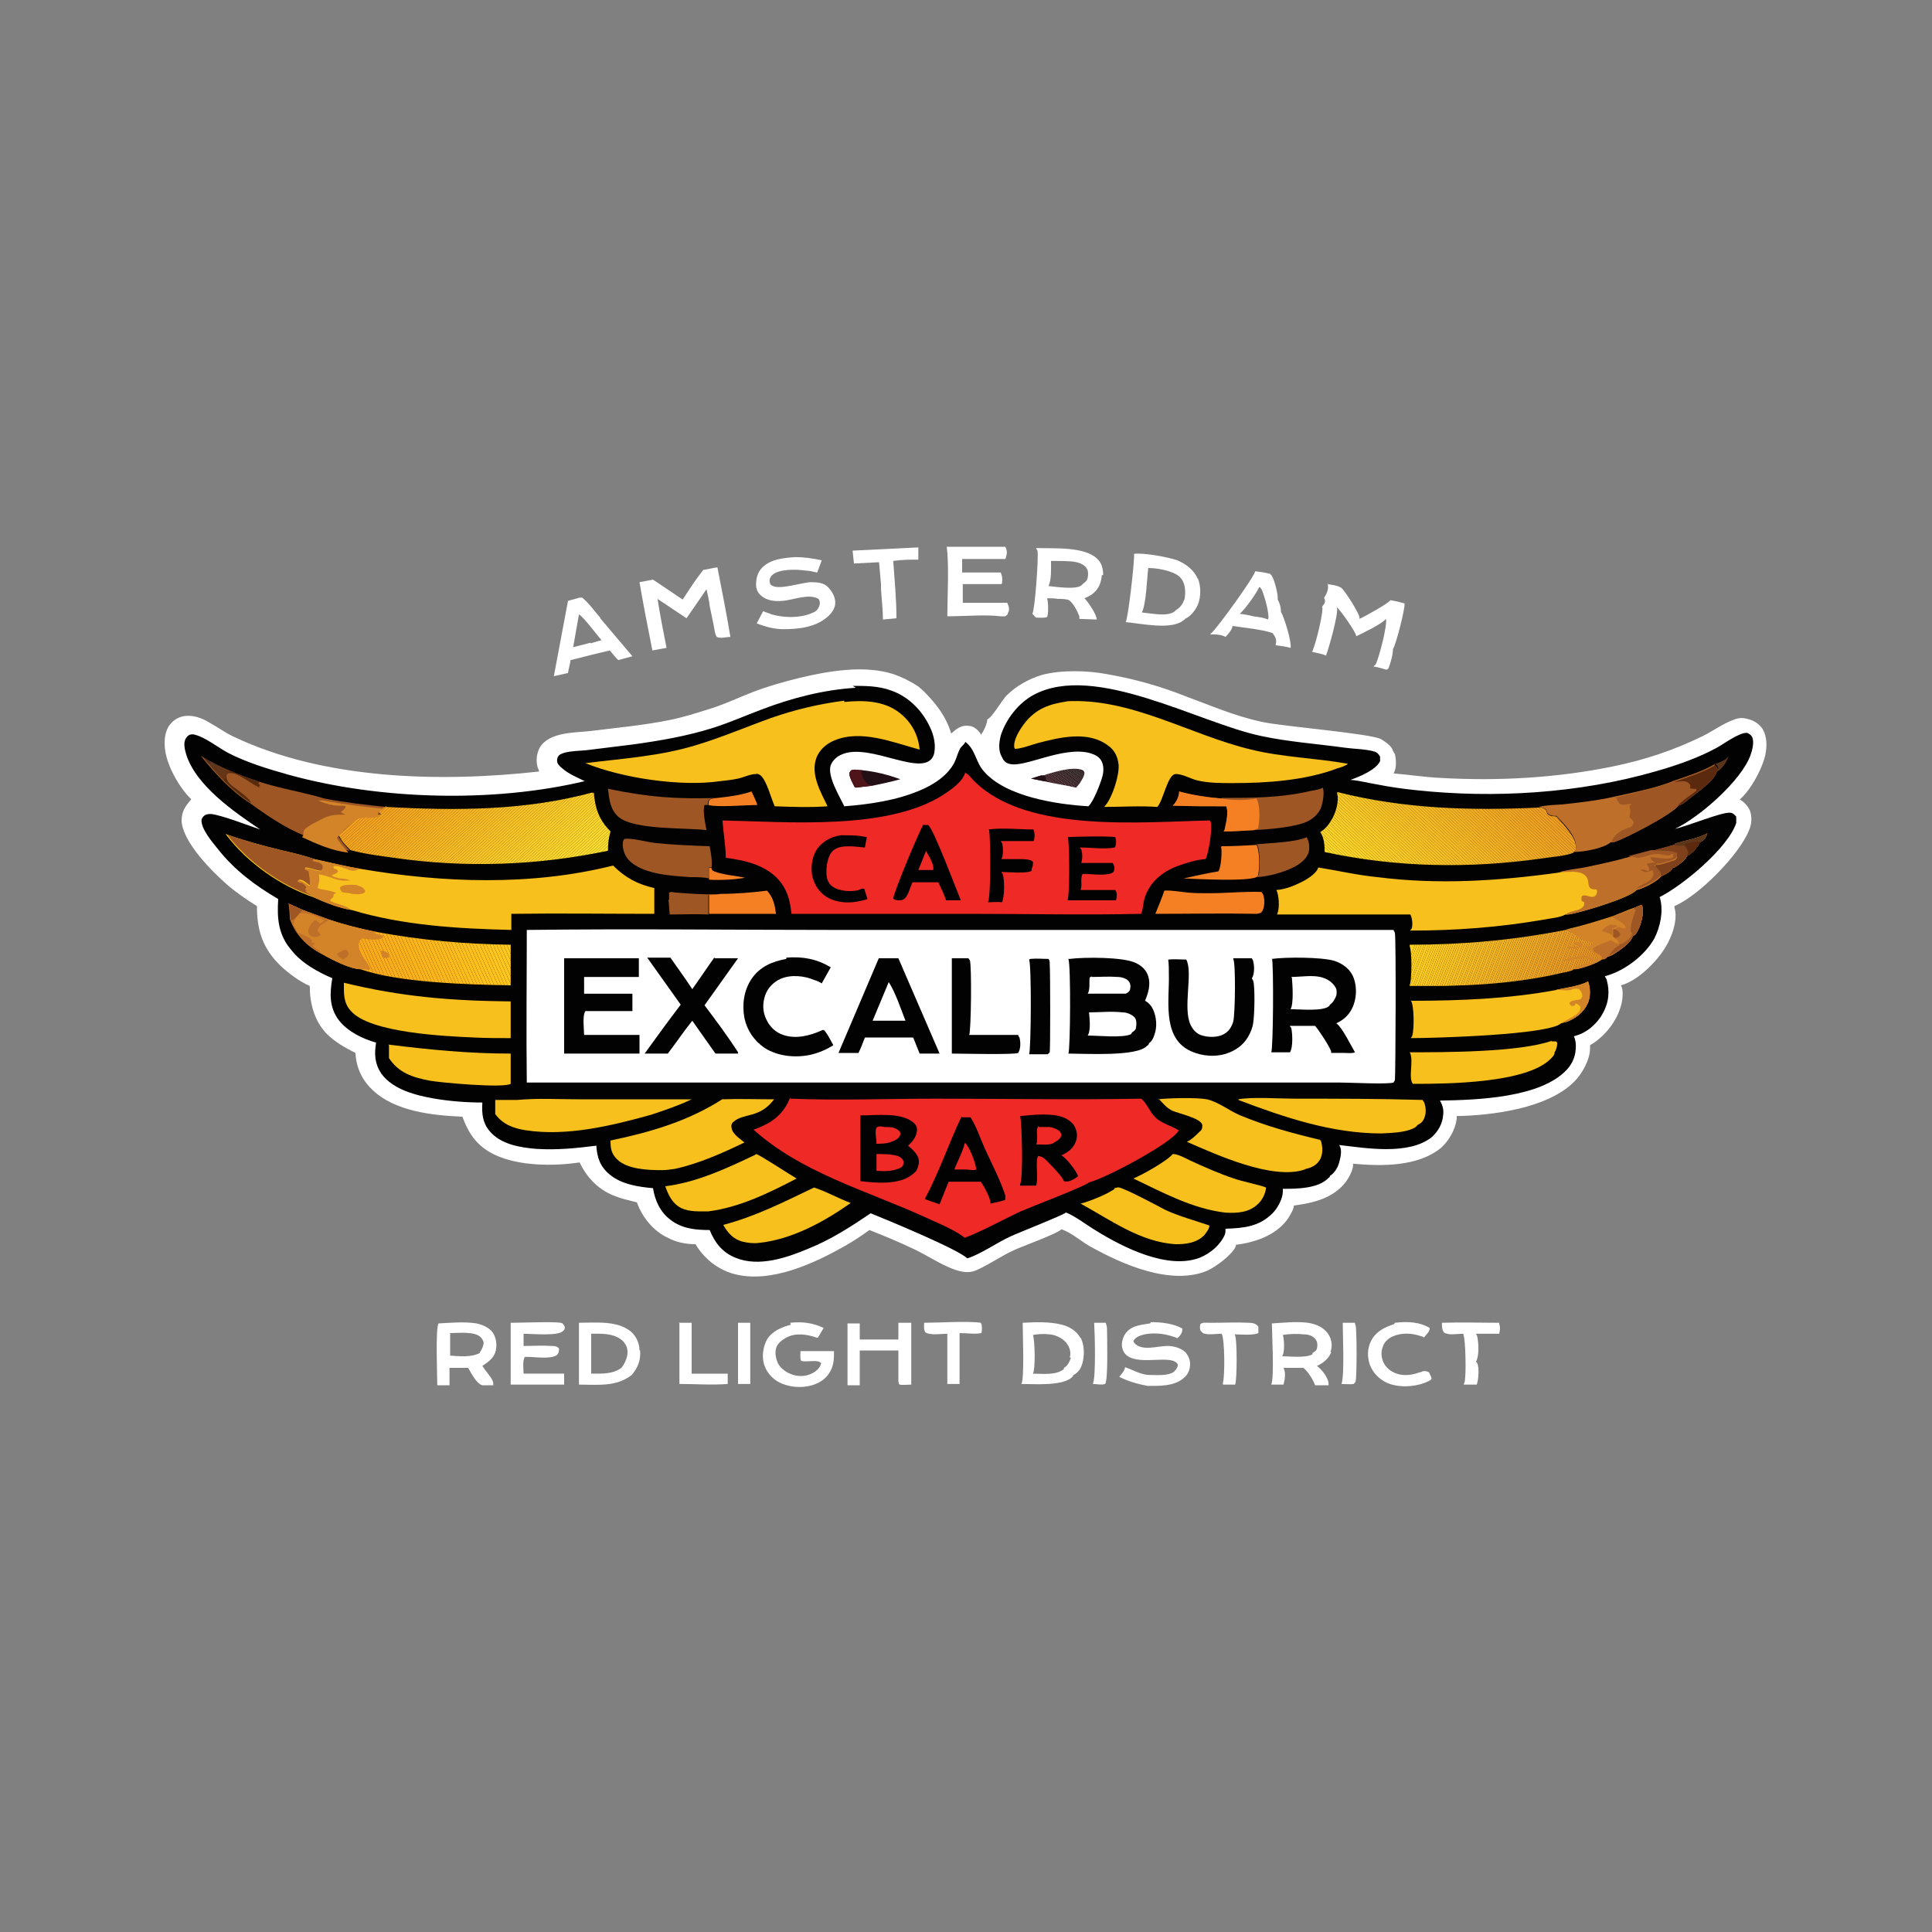 <?xml version="1.0" encoding="UTF-8"?>
<svg id="Layer_1" xmlns="http://www.w3.org/2000/svg" xmlns:xlink="http://www.w3.org/1999/xlink" version="1.1" viewBox="0 0 300 300">
  <rect x="0" y="0" width="300" height="300" fill="#808080" stroke="none"/>
  <!-- Generator: Adobe Illustrator 29.2.1, SVG Export Plug-In . SVG Version: 2.1.0 Build 116)  -->
  <defs>
    <style>
      .st0 {
        fill: none;
      }

      .st1 {
        fill: #462c1e;
      }

      .st2 {
        fill: #f0a221;
      }

      .st3 {
        fill: #231113;
      }

      .st4 {
        fill: #2d1216;
      }

      .st5 {
        fill: #ffc41c;
      }

      .st6 {
        fill: #f1b223;
      }

      .st7 {
        fill: #f7c024;
      }

      .st8 {
        fill: #562b11;
      }

      .st9 {
        fill: #582b0f;
      }

      .st10 {
        fill: #fbb01a;
      }

      .st11 {
        fill: #e69725;
      }

      .st12 {
        fill: #fbaf1a;
      }

      .st13 {
        fill: #fdce20;
      }

      .st14 {
        fill: #eca724;
      }

      .st15 {
        fill: #eaa224;
      }

      .st16 {
        fill: #e38f25;
      }

      .st17 {
        fill: #fcd427;
      }

      .st18 {
        fill: #edaa24;
      }

      .st19 {
        fill: #221113;
      }

      .st20 {
        fill: #f5b723;
      }

      .st21 {
        fill: #f8ba23;
      }

      .st22 {
        fill: #f2ae22;
      }

      .st23 {
        fill: #fcb41a;
      }

      .st24 {
        fill: #e39025;
      }

      .st25 {
        fill: #f2ab22;
      }

      .st26 {
        fill: #f0a121;
      }

      .st27 {
        fill: #472c1d;
      }

      .st28 {
        fill: #211113;
      }

      .st29 {
        fill: #231114;
      }

      .st30 {
        fill: #eaa124;
      }

      .st31 {
        fill: #f5a71f;
      }

      .st32 {
        fill: #f8c324;
      }

      .st33 {
        fill: #f3b823;
      }

      .st34 {
        fill: #f5ba23;
      }

      .st35 {
        fill: #4f131a;
      }

      .st36 {
        fill: #f5a51e;
      }

      .st37 {
        fill: #f6c022;
      }

      .st38 {
        fill: #582b10;
      }

      .st39 {
        fill: #f1b323;
      }

      .st40 {
        fill: #f9a91a;
      }

      .st41 {
        fill: #fcd52c;
      }

      .st42 {
        fill: #e49325;
      }

      .st43 {
        fill: #febe1b;
      }

      .st44 {
        fill: #f2b623;
      }

      .st45 {
        fill: #f8c625;
      }

      .st46 {
        fill: #fdde2f;
      }

      .st47 {
        fill: #f6ab1f;
      }

      .st48 {
        fill: #fac526;
      }

      .st49 {
        fill: #ef9d21;
      }

      .st50 {
        fill: #fac721;
      }

      .st51 {
        fill: #fed01f;
      }

      .st52 {
        fill: #2f1216;
      }

      .st53 {
        fill: #f8c425;
      }

      .st54 {
        fill: #f0b123;
      }

      .st55 {
        fill: #fec11c;
      }

      .st56 {
        fill: #fccb20;
      }

      .st57 {
        fill: #efa121;
      }

      .st58 {
        fill: #fddd2f;
      }

      .st59 {
        fill: #271214;
      }

      .st60 {
        fill: #fdbb1b;
      }

      .st61 {
        fill: #f7b120;
      }

      .st62 {
        fill: #2c1216;
      }

      .st63 {
        fill: #faad1a;
      }

      .st64 {
        fill: #f59f1e;
      }

      .st65 {
        fill: #492c1c;
      }

      .st66 {
        fill: #fcd527;
      }

      .st67 {
        fill: #5b351a;
      }

      .st68 {
        fill: #f7b521;
      }

      .st69 {
        fill: #e59525;
      }

      .st70 {
        fill: #ffc91d;
      }

      .st71 {
        fill: #fcd82c;
      }

      .st72 {
        fill: #fdbc1b;
      }

      .st73 {
        fill: #e99f24;
      }

      .st74 {
        fill: #faaf1a;
      }

      .st75 {
        fill: #fac827;
      }

      .st76 {
        fill: #fbce29;
      }

      .st77 {
        fill: #fbcc28;
      }

      .st78 {
        fill: #fec01c;
      }

      .st79 {
        fill: #f1aa22;
      }

      .st80 {
        fill: #f8bc23;
      }

      .st81 {
        fill: #e39125;
      }

      .st82 {
        fill: #f6be24;
      }

      .st83 {
        fill: #fdbd1b;
      }

      .st84 {
        fill: #eaa324;
      }

      .st85 {
        fill: #291215;
      }

      .st86 {
        fill: #f1a921;
      }

      .st87 {
        fill: #faae1a;
      }

      .st88 {
        fill: #fbcf29;
      }

      .st89 {
        fill: #e49425;
      }

      .st90 {
        fill: #fdba1b;
      }

      .st91 {
        fill: #f4b222;
      }

      .st92 {
        fill: #faac1a;
      }

      .st93 {
        fill: #f1a621;
      }

      .st94 {
        fill: #f3b923;
      }

      .st95 {
        fill: #201113;
      }

      .st96 {
        fill: #eead24;
      }

      .st97 {
        fill: #5b2a0e;
      }

      .st98 {
        fill: #512b16;
      }

      .st99 {
        fill: #f0a421;
      }

      .st100 {
        fill: #512b15;
      }

      .st101 {
        fill: #fbb21a;
      }

      .st102 {
        fill: #f5b823;
      }

      .st103 {
        fill: #efad24;
      }

      .st104 {
        fill: #301217;
      }

      .st105 {
        fill: #4f2b16;
      }

      .st106 {
        fill: #fbb11a;
      }

      .st107 {
        fill: #522b15;
      }

      .st108 {
        fill: #e89d24;
      }

      .st109 {
        fill: #f9c024;
      }

      .st110 {
        fill: #fbd12a;
      }

      .st111 {
        fill: #f8c422;
      }

      .st112 {
        fill: #552b12;
      }

      .st113 {
        fill: #fddb2e;
      }

      .st114 {
        fill: #fac821;
      }

      .st115 {
        fill: #f0a521;
      }

      .st116 {
        fill: #e79925;
      }

      .st117 {
        fill: #e69925;
      }

      .st118 {
        fill: #f9c725;
      }

      .st119 {
        fill: #f7b321;
      }

      .st120 {
        fill: #fdd828;
      }

      .st121 {
        fill: #fbd127;
      }

      .st122 {
        fill: #532b14;
      }

      .st123 {
        fill: #e59625;
      }

      .st124 {
        fill: #f5a01e;
      }

      .st125 {
        fill: #fcd82d;
      }

      .st126 {
        fill: #f4b923;
      }

      .st127 {
        fill: #fcd72c;
      }

      .st128 {
        fill: #4a2c1b;
      }

      .st129 {
        clip-path: url(#clippath-1);
      }

      .st130 {
        clip-path: url(#clippath-3);
      }

      .st131 {
        clip-path: url(#clippath-4);
      }

      .st132 {
        clip-path: url(#clippath-2);
      }

      .st133 {
        clip-path: url(#clippath-5);
      }

      .st134 {
        fill: #fac626;
      }

      .st135 {
        fill: #f6ac20;
      }

      .st136 {
        fill: #ee2926;
      }

      .st137 {
        fill: #eeac24;
      }

      .st138 {
        fill: #f6be22;
      }

      .st139 {
        fill: #251114;
      }

      .st140 {
        fill: #f9c225;
      }

      .st141 {
        fill: #f7b221;
      }

      .st142 {
        fill: #eba524;
      }

      .st143 {
        fill: #f7b020;
      }

      .st144 {
        fill: #472c1e;
      }

      .st145 {
        fill: #f8b622;
      }

      .st146 {
        fill: #f7c122;
      }

      .st147 {
        fill: #fedf2f;
      }

      .st148 {
        fill: #facb26;
      }

      .st149 {
        fill: #f9be24;
      }

      .st150 {
        fill: #020202;
      }

      .st151 {
        fill: #fcd62c;
      }

      .st152 {
        fill: #f9c125;
      }

      .st153 {
        fill: #e79a25;
      }

      .st154 {
        fill: #f4bb22;
      }

      .st155 {
        fill: #1f1113;
      }

      .st156 {
        fill: #efae23;
      }

      .st157 {
        fill: #f5bc22;
      }

      .st158 {
        fill: #eba424;
      }

      .st159 {
        fill: #2a1215;
      }

      .st160 {
        fill: #f3b723;
      }

      .st161 {
        fill: #fff;
      }

      .st162 {
        fill: #fdd92d;
      }

      .st163 {
        fill: #ee9c21;
      }

      .st164 {
        fill: #522b14;
      }

      .st165 {
        fill: #562b12;
      }

      .st166 {
        fill: #d38328;
      }

      .st167 {
        fill: #f1a721;
      }

      .st168 {
        fill: #e79b25;
      }

      .st169 {
        fill: #faab1a;
      }

      .st170 {
        fill: #fec21c;
      }

      .st171 {
        fill: #fcb71b;
      }

      .st172 {
        fill: #f6a81f;
      }

      .st173 {
        fill: #f5a41e;
      }

      .st174 {
        fill: #f8c322;
      }

      .st175 {
        fill: #fdcd20;
      }

      .st176 {
        fill: #261214;
      }

      .st177 {
        fill: #e59425;
      }

      .st178 {
        fill: #e69825;
      }

      .st179 {
        fill: #f8c424;
      }

      .st180 {
        fill: #f2ad22;
      }

      .st181 {
        fill: #f8c01c;
      }

      .st182 {
        fill: #fcd42b;
      }

      .st183 {
        fill: #4d2c19;
      }

      .st184 {
        fill: #4f2b17;
      }

      .st185 {
        fill: #ffc51c;
      }

      .st186 {
        fill: #fac726;
      }

      .st187 {
        fill: #fbd02a;
      }

      .st188 {
        fill: #fcb61b;
      }

      .st189 {
        fill: #f0b023;
      }

      .st190 {
        fill: #4d2c18;
      }

      .st191 {
        fill: #1f1112;
      }

      .st192 {
        fill: #f9a81a;
      }

      .st193 {
        fill: #542b13;
      }

      .st194 {
        fill: #f4b622;
      }

      .st195 {
        fill: #fbcb28;
      }

      .st196 {
        fill: #fbd026;
      }

      .st197 {
        fill: #492c1b;
      }

      .st198 {
        fill: #f6aa1f;
      }

      .st199 {
        fill: #fbd029;
      }

      .st200 {
        fill: #efaf23;
      }

      .st201 {
        fill: #fddc2e;
      }

      .st202 {
        fill: #4b2c1a;
      }

      .st203 {
        fill: #fcd327;
      }

      .st204 {
        fill: #2b1215;
      }

      .st205 {
        fill: #fcb91b;
      }

      .st206 {
        fill: #f8b621;
      }

      .st207 {
        fill: #f6ae20;
      }

      .st208 {
        fill: #eba324;
      }

      .st209 {
        fill: #ef9e21;
      }

      .st210 {
        fill: #febf1b;
      }

      .st211 {
        fill: #281215;
      }

      .st212 {
        fill: #4e2c18;
      }

      .st213 {
        fill: #532b13;
      }

      .st214 {
        fill: #ffc61d;
      }

      .st215 {
        fill: #f8b822;
      }

      .st216 {
        fill: #e49125;
      }

      .st217 {
        fill: #f9bf24;
      }

      .st218 {
        fill: #f6bc23;
      }

      .st219 {
        fill: #f4ba23;
      }

      .st220 {
        fill: #f3b022;
      }

      .st221 {
        fill: #ffc31c;
      }

      .st222 {
        fill: #f7af20;
      }

      .st223 {
        fill: #eca624;
      }

      .st224 {
        fill: #fac426;
      }

      .st225 {
        fill: #fbca21;
      }

      .st226 {
        fill: #f7c124;
      }

      .st227 {
        fill: #f3b122;
      }

      .st228 {
        fill: #f3b222;
      }

      .st229 {
        fill: #fdd628;
      }

      .st230 {
        fill: #f8bb23;
      }

      .st231 {
        fill: #f9c621;
      }

      .st232 {
        fill: #301216;
      }

      .st233 {
        fill: #f4b522;
      }

      .st234 {
        fill: #fac927;
      }

      .st235 {
        fill: #f9c124;
      }

      .st236 {
        fill: #ffc81d;
      }

      .st237 {
        fill: #febf1c;
      }

      .st238 {
        fill: #f5a11e;
      }

      .st239 {
        fill: #f5a31e;
      }

      .st240 {
        fill: #facc26;
      }

      .st241 {
        fill: #f6a91f;
      }

      .st242 {
        fill: #f58024;
      }

      .st243 {
        fill: #f6bb23;
      }

      .st244 {
        fill: #f0a321;
      }

      .st245 {
        fill: #482c1c;
      }

      .st246 {
        fill: #fcb81b;
      }

      .st247 {
        fill: #fac921;
      }

      .st248 {
        fill: #fcd32b;
      }

      .st249 {
        fill: #fdb91b;
      }

      .st250 {
        fill: #f7c222;
      }

      .st251 {
        fill: #fcd32a;
      }

      .st252 {
        fill: #220f16;
      }

      .st253 {
        fill: #fddd2e;
      }

      .st254 {
        fill: #f9c425;
      }

      .st255 {
        fill: #e49225;
      }

      .st256 {
        fill: #f7c224;
      }

      .st257 {
        fill: #eda924;
      }

      .st258 {
        fill: #f6bd23;
      }

      .st259 {
        fill: #faca27;
      }

      .st260 {
        fill: #241114;
      }

      .st261 {
        fill: #f5a61f;
      }

      .st262 {
        fill: #fdda2d;
      }

      .st263 {
        fill: #fdd728;
      }

      .st264 {
        fill: #fbb31a;
      }

      .st265 {
        fill: #f6ad20;
      }

      .st266 {
        fill: #f2ac22;
      }

      .st267 {
        fill: #7f401c;
      }

      .st268 {
        fill: #f9c825;
      }

      .st269 {
        fill: #be6f29;
      }

      .st270 {
        fill: #fcd52b;
      }

      .st271 {
        fill: #fcb51b;
      }

      .st272 {
        fill: #fbcf26;
      }

      .st273 {
        fill: #f5b923;
      }

      .st274 {
        fill: #4e2b17;
      }

      .st275 {
        fill: #fecf20;
      }

      .st276 {
        fill: #f9c325;
      }

      .st277 {
        fill: #f9c925;
      }

      .st278 {
        fill: #9d5624;
      }

      .st279 {
        fill: #f6bf22;
      }

      .st280 {
        fill: #f8c521;
      }

      .st281 {
        fill: #f7bf24;
      }

      .st282 {
        fill: #f9c521;
      }

      .st283 {
        fill: #efa021;
      }

      .st284 {
        fill: #e89c24;
      }

      .st285 {
        fill: #f3af22;
      }

      .st286 {
        fill: #e89e24;
      }

      .st287 {
        fill: #f8c525;
      }

      .st288 {
        fill: #f1a821;
      }

      .st289 {
        fill: #f9aa1a;
      }

      .st290 {
        fill: #ef9f21;
      }

      .st291 {
        fill: #facd26;
      }

      .st292 {
        fill: #fcd227;
      }

      .st293 {
        fill: #4c2c19;
      }

      .st294 {
        fill: #fbcd28;
      }

      .st295 {
        fill: #f8b722;
      }

      .st296 {
        fill: #572b10;
      }

      .st297 {
        fill: #502b16;
      }

      .st298 {
        fill: #eca824;
      }

      .st299 {
        fill: #f5bd22;
      }

      .st300 {
        clip-path: url(#clippath);
      }

      .st301 {
        fill: #faca25;
      }

      .st302 {
        fill: #ffc71d;
      }

      .st303 {
        fill: #fbce26;
      }

      .st304 {
        fill: #f1b423;
      }

      .st305 {
        fill: #f4b422;
      }

      .st306 {
        fill: #fdda2e;
      }

      .st307 {
        fill: #fdd928;
      }

      .st308 {
        fill: #482c1d;
      }

      .st309 {
        fill: #f4b322;
      }

      .st310 {
        fill: #eeab24;
      }

      .st311 {
        fill: #f9ca25;
      }

      .st312 {
        fill: #e89c25;
      }

      .st313 {
        fill: #fcd22a;
      }

      .st314 {
        fill: #f8bd23;
      }

      .st315 {
        fill: #f2b523;
      }

      .st316 {
        fill: #f8b922;
      }

      .st317 {
        fill: #f7b421;
      }

      .st318 {
        fill: #eba624;
      }

      .st319 {
        fill: #f5a21e;
      }

      .st320 {
        fill: #e9a024;
      }

      .st321 {
        fill: #fccc20;
      }

      .st322 {
        fill: #2e1216;
      }
    </style>
    <clipPath id="clippath">
      <path class="st0" d="M60,125.3c10.8.6,21.7.6,32.2-2.3.2,2.5.8,4.3,2.6,6.1-.3,1-.4,2-.4,3-10.9,2.3-22.2,2.7-33.2,1.1-2.2-.3-4.6-.6-6.8-1.2-.8-.8-1.3-1.3-1.8-2.3,1.2-.9,2.5-3,3.9-3.1.9,0,1.8.1,2.7-.2-.1,0-.2-.1-.4-.2v-.4c.5-.3.8-.5,1.2-.6Z"/>
    </clipPath>
    <clipPath id="clippath-1">
      <path class="st0" d="M207.7,123c10.3,2.6,20.6,2.9,31.2,2.4.5,0,.8,0,1.2.4.1.4.1.6.5.8.3.2.8.1,1.1.2,1,1.2,3.2,3.3,3,4.9,0,.4-.1.4-.4.7-.9.5-3.7.7-4.9.9-11.3,1.6-22.6,1.4-33.7-1,0-1-.1-2.3-.7-3.1.7-.4,1.3-1.1,1.7-1.8.7-1.1,1.3-3,.9-4.3Z"/>
    </clipPath>
    <clipPath id="clippath-2">
      <path class="st0" d="M253.7,141l1.2-.5c.2.3.2.6.2,1,0,1-.5,3-1.3,3.7,0,0-.2.1-.3.2-.3,1.1-2.1,2.2-3,2.8-.3.2-.7.3-1,.4-.2.2-.3.3-.7.3-.5.6-3.2,1.5-4.1,1.6,0,0-.2,0-.3,0,0,0,0,0,0,0-.4.4-1.8.5-2.4.7-7.6,1.7-15.4,2-23.2,1.9,0-.1.2-.3.2-.5.2-1,.3-5.1-.2-5.9,8.3,0,16.2-.7,24.3-2.3l.6-.2c2.2-.5,4.4-1.2,6.6-1.9,1.1-.4,2.2-.9,3.3-1.3Z"/>
    </clipPath>
    <clipPath id="clippath-3">
      <path class="st0" d="M45,140.4l2,.9c1.4.5,2.7,1,4.1,1.5,2.4.8,4.8,1.4,7.3,1.9,7,1.3,13.8,1.9,20.9,2v6.3c-6.3-.1-17.5-.4-23.3-2.5-1.6,0-4.5-1.5-5.9-2.3-2.3-1.2-4-2.9-4.9-5.4,0-.8-.1-1.7-.2-2.5Z"/>
    </clipPath>
    <clipPath id="clippath-4">
      <path class="st0" d="M31.2,117.4c2.8,1.7,6,3,9.1,4l-.2.3.3.2-.3.4h.4c0,0,0,0,0,0-1.1-.1-3.7-2.7-5.1-2.2-.2.2-.3.3-.2.6,0,.8.9,1.4,1.5,1.8.7.6,2,1.4,2.3,2.2-3-1.9-5.4-4.6-7.6-7.3Z"/>
    </clipPath>
    <clipPath id="clippath-5">
      <path class="st0" d="M161.7,120.5c1.6-.5,4.9-1.6,6.4-.9.2.1.2.2.3.4,0,.6-.8,1.8-1.3,2.3,0,0,0,0,0,0-1.7-.4-3.3-.6-5-1l-2-.4,1.6-.5Z"/>
    </clipPath>
  </defs>
  <path class="st161" d="M269.9,124c.8.4,1.4,1,1.8,1.8.4,1,.3,2.2-.1,3.1-1.5,3.8-7.8,10.2-11.6,11.8,0,0,0,0,0,.2.6,1.9-.4,4.6-1.4,6.2-1.4,2.3-4.3,5.2-6.9,5.9.5.9.2,2.7-.1,3.5-.7,2.3-2.6,4.6-4.7,5.8,0,.2,0,.3,0,.5,0,1.7-1.2,3.9-2.4,5.1-4.1,4.2-12.7,5.3-18.3,5.4,0,.1,0,.3,0,.4-.2,1.7-1.2,3.4-2.4,4.5-3.6,3-9.3,2.9-13.7,2.5.1.8-.6,2.1-1.1,2.8-2,2.6-5.1,3.3-8.1,3.7,0,0,0,0,0,.1,0,.5-.8,1.8-1.1,2.2-1.9,2.4-4.9,3.4-7.9,3.8,0,.1,0,.1,0,.2-.5,1.3-3.1,3.2-4.4,3.8-5.7,2.4-13.3-1-18.3-3.8-1.4-.8-2.7-2-4.3-2.6,0,0,0,0-.1,0-.7.7-6,2.6-7.3,3.2-2,.9-3.8,2.2-5.8,3.1-.9.4-1.6.4-2.6.2-2.4-.6-4.8-2.3-7.1-3.4-2.3-1.1-4.7-2.1-7-3-1.1.8-2.3,1.6-3.5,2.3-4.9,2.8-11.8,6.1-17.6,4.5-2.5-.7-4.6-2.4-5.9-4.6-1.5,0-3-.3-4.3-1-2.2-1-4-3.2-4.8-5.5-1.1-.3-2.2-.5-3.2-.9-2.6-.9-4.5-2.8-5.7-5.3-4,.6-9.4.6-13.2-1.2-2.7-1.3-4-3.2-5-5.9-4.6-.2-10.5-.8-14-4.2-1.6-1.5-2.5-3.5-2.6-5.7-1.6-.8-3.2-1.7-4.5-3-1.9-2-2.6-4.7-2.6-7.4-1.6-.7-3.2-1.9-4.5-3.1-2.8-2.7-3.7-5.5-3.7-9.3-1.6-1-3.2-2.1-4.6-3.3-2.4-2.1-6.9-6.6-7.1-9.9,0-1.6.6-2.3,1.5-3.4-1.9-1.8-3.9-5.4-4.1-8-.1-1.2,0-2.6.8-3.6,1.6-2,4.2-1.5,6.1-.3,1.3.7,2.5,1.6,3.8,2.2,14.1,6.7,32.1,7.1,47.4,5.4,0-.2-.1-.4-.2-.6-.3-1-.2-2.1.3-3.1,1.5-2.5,5.5-2.3,8-2.6,4-.5,8.3-.9,12.2-1.7,2-.4,3.9-1,5.8-1.6,2.4-.7,4.7-1.8,7-2.7,2.3-.9,4.8-1.6,7.2-2.2,4.6-1.1,10.2-2.1,14.8-.6,1.4.5,2.6,1.1,3.8,1.9l.8.7c1.9,1.9,3.5,3.9,4.3,6.6.8-.7,1.5-1.3,2.6-1.2.7,0,1.3.4,1.7.9.1.1.3.3.3.5.4-.4,1-1.8,1-2.3,0,0,0,0,0-.1.7-.2,2.3-3,3-3.7,1.5-1.5,3.5-2.6,5.5-3.2,3-.8,7.1-.7,10.2-.1,4,.7,8,1.8,11.8,3.3,4.1,1.5,7.9,3.2,12.2,4.1,3.1.7,17,1.8,18.5,2.7.6.4,1.6,1,1.8,1.8.1.2.2.3.3.5.2.9.3,2.1-.2,3,2.5.2,5,.6,7.4.7,8.9.5,18,0,26.7-1.8,4.9-1,9.4-2.5,13.9-4.7,1.6-.8,3.1-1.9,4.7-2.5.7-.3,1.4-.4,2.1-.2,1,.2,1.9.7,2.5,1.6.7,1.2.7,2.7.4,4.1-.5,2.2-2.5,5.9-4.4,7.2Z"/>
  <path class="st150" d="M132.4,106.5c1.9,0,4,0,5.9.7,2.7.9,4.9,3.1,6.1,5.7.6,1.2,1,2.9.6,4.3-1.4,3.9-10-2.1-14.4,0-.7.3-1.3.9-1.6,1.6-.6,1.7,1.4,4.9,2.1,6.4,3.9-.3,8-.9,11.6-2.4,2.2-.9,4.4-2.3,5.5-4.4.3-.6.5-1.4.8-2,.2-.5.7-.7.9-1.2,1.6,1.2,1.6,3.2,2.9,4.6,3.4,3.9,11.2,5.1,16.2,5.4.8-.7,1.9-3.6,2.2-4.7.2-.8.2-1.7-.2-2.4-.4-.7-1.2-1-1.9-1.2-4.3-1-10.1,2.4-12.4,1.7-.5-.1-.9-.5-1.1-1-.6-1-.5-2.2-.2-3.4.8-2.5,2.7-5,5.1-6.3,9.5-5.1,25.7,4.4,35.4,6.4,4.2.9,8.6,1.2,12.9,1.8,1.4.2,3.3.2,4.6.6.4.1.7.4.9.8,0,.2,0,.4,0,.7-.7,1.4-3.2,2.4-4.6,2.9,1.4.1,2.8.5,4.1.7,2,.4,4.1.7,6.1.9,12.1,1.3,25.3.5,37.1-2.9,3.2-.9,6.7-2.1,9.6-3.7,1.1-.6,3.5-2.4,4.7-2.3.4.2.6.3.8.7.3.8,0,2-.3,2.8-1.4,3.9-7.9,9.6-11.7,11.4,1.9-.4,7.2-2.6,8.5-2.5.5,0,.7.3,1,.6,0,.4,0,.6,0,1-1.3,3.9-8.3,9.7-11.9,11.5,0,0,.1.2.1.3.5,2,0,4.3-.9,6.1-1.5,2.7-4.7,5.1-7.7,5.9.1.2.2.3.3.6.5,1.8.3,3.6-.7,5.3-.9,1.6-2.6,3-4.4,3.4.2.5.3,1,.3,1.5,0,1.4-.4,2.6-1.4,3.7-4.1,4.4-14,4.7-19.7,4.8.4.7.6,1.4.5,2.2-.1,1.4-.8,2.6-1.8,3.5-3.6,2.8-10.1,1.7-14.3,1.2,0,0,0,0,0,.1.4.6.2,1.7,0,2.4-.2.9-.7,1.8-1.5,2.3,0,.1,0,.2-.2.3-1.6,1.7-5,1.7-7.1,1.7,0,.1,0,.3,0,.4,0,1.1-.8,2.6-1.6,3.4-2.1,2.1-4.5,2.3-7.3,2.4,0,.3,0,.6-.1.9-.7,1.6-2.2,2.9-3.9,3.6-5,1.9-11.9-1.6-16.1-4.2-1.5-.9-3-2.1-4.6-2.8h-.1c-.9.6-7.1,3-8.6,3.7-2,.9-4.7,2.8-6.7,3.4-1.4-1.4-12.5-6-15-7-3.1,2.1-6.2,4.1-9.7,5.5-3.3,1.4-7.7,2.9-11.3,1.4-2-.8-3.2-2.3-4-4.3-2.2,0-4.3-.2-6.1-1.6-1.6-1.2-2.4-3-2.7-4.9-2.3-.2-4.9-.6-6.7-2.1-1.5-1.2-2-2.7-2.1-4.5-3.1.4-6.2.7-9.3.5-2.5-.2-5.6-.7-7.3-2.8-1.1-1.3-1.2-2.8-1.1-4.4-2.5,0-5-.2-7.4-.6-2.9-.5-6.5-1.4-8.3-3.9-1-1.5-1.1-3-.8-4.8-2.1-.6-4.4-1.7-5.8-3.5-1.5-2-1.4-4.2-1-6.5-2.3-1-4.7-2.3-6.3-4.3-2.1-2.4-2.3-5-2.1-8-3.6-2.1-6.8-4.5-9.4-7.8-.8-1-2.7-3.2-2.5-4.6.2-.3.2-.4.5-.6.3-.2.7-.2,1-.2,1.7.2,5.8,1.8,7.6,2.4-4-2.7-10-6.8-11.5-11.7-.2-.7-.5-1.8,0-2.5.3-.5.8-.7,1.4-.5,1.6.4,3.6,2,5.1,2.8,2.9,1.5,6.2,2.5,9.4,3.4,14.1,3.9,31.7,4.4,46,1-1.2-.6-2.5-1.1-3.5-2-.4-.3-.8-.7-.8-1.2,0-.3.1-.6.3-.8.2-.2.5-.3.8-.4,1.1-.3,2.3-.3,3.4-.4l7.3-.9c4.3-.6,8.4-1.3,12.5-2.6,2.5-.8,5-1.9,7.4-2.8,4.7-1.8,9.7-3.1,14.7-3.4Z"/>
  <path class="st161" d="M81.8,144.4c16.1-.2,32.2,0,48.3,0h86.3c0,.2.2.3.2.5.2.8.1,22.4,0,22.8,0,.1-.2.3-.2.4-1.2.3-6.5,0-8.2,0h-23.3s-103.1,0-103.1,0c-.1-7.9,0-15.9,0-23.8Z"/>
  <path class="st150" d="M166.1,148.9c2.3-.3,8.3-.3,10.2.6.9.4,1.7,1.1,2,2.1.4,1.3,0,2.6-.5,3.8.4.2.7.5,1,.9.7,1.1.9,2.7.6,3.9-.2.7-.4,1.4-1,1.8,0,.2-.1.3-.3.4-1.5,1.7-9.6,1.2-12.2,1.2,0,0,0,0,0,0,.3-.6.4-13.7,0-14.7Z"/>
  <path class="st161" d="M169.1,157.2c1.7,0,3.5-.2,5.2,0,.7,0,1.4.3,1.9.8.3.4.3,1,.2,1.5,0,.4-.3.6-.6.8l-.2.3c-1.3.6-5.1.2-6.7.2.5-.8.3-2.6.2-3.6Z"/>
  <path class="st161" d="M169.5,151.7c1.3,0,2.7-.1,4,0,.6,0,1.4.2,1.8.7.2.3.3.7.2,1,0,.5-.3.7-.7.9-1.9,0-3.9,0-5.9,0,.4-.6.2-1.8.3-2.5l.3-.2Z"/>
  <path class="st150" d="M197.5,148.9c2.1-.3,7.7-.3,9.7.3,1.2.4,2.2,1.1,2.8,2.2.7,1.4.7,3.2.2,4.6-.5,1.4-1.4,2.3-2.7,2.9.9.6,2.3,3.5,2.9,4.5-.4.2-1.2.1-1.6.1h-2.1s0-.1,0-.2c-.1-.6-2-3.5-2.5-4h-3.9c0,.1.1.2.2.3.2.8.3,3.1-.2,3.8h-2.9s0,0,0,0c.3-.5.4-13.6.1-14.7Z"/>
  <path class="st161" d="M200.5,151.7c1.3,0,3.2-.3,4.5,0,.9.2,1.8.7,2.3,1.5.3.4.3.9.2,1.4-.2.5-.5,1.1-1,1.4,0,0,0,.1-.1.2-.9.9-4.7.5-6,.5.5-.8.3-3.9.2-4.9Z"/>
  <path class="st150" d="M136.5,148.8h3s6.4,14.8,6.4,14.8h-3.1s-1-2.5-1-2.5h-7.5c-.3.8-.6,1.6-1,2.4h-3.1c2.1-4.9,4.2-9.9,6.3-14.8Z"/>
  <path class="st161" d="M138,152.5c1,1.5,1.9,4.2,2.6,6h-2.3s-2.8,0-2.8,0l2.5-6Z"/>
  <path class="st150" d="M87.7,148.8h11.5s0,2.9,0,2.9h-8.5s0,2.6,0,2.6h7.5s0,2.7,0,2.7h-7s-.3,0-.3,0c-.5.7-.2,2.9-.2,3.7h8.6s0,2.9,0,2.9h-11.7s0-14.8,0-14.8Z"/>
  <path class="st150" d="M191.5,148.8h2.9c0,.1.2.3.2.5.2.7.2,2-.2,2.6,0,.1.1.2.2.4.3,1,.2,5.3,0,6.5-.1.8-.4,1.5-.8,2.2-.8,1.4-2.2,2.3-3.7,2.7-1.9.5-4.1.2-5.8-.8-3.8-2.3-2.7-7.8-2.8-11.6,0-.7,0-1.6-.1-2.3,0,0,0,0,0,0,.9-.1,1.9,0,2.8,0,0,0,0,0,0,0,1.1,2-.6,7.6.7,10.2.4.8,1,1.4,1.8,1.6,1,.3,2.4.3,3.3-.2.8-.4,1.3-1.2,1.5-2,.3-1.2.4-9,0-9.7Z"/>
  <path class="st150" d="M111,148.8h3.6s-5.2,7.3-5.2,7.3c1.8,2.4,3.6,4.8,5.2,7.3v.2s-.6,0-.6,0c-1,0-2,0-2.9,0-1.2-1.7-2.4-3.4-3.6-5.1-1.3,1.6-2.5,3.4-3.8,5.1-1.2,0-2.4,0-3.6,0,1.8-2.5,3.7-5.1,5.6-7.6l-5.2-7.3h3.6c1.1,1.6,2.3,3.2,3.4,4.9,1.1-1.6,2.3-3.3,3.4-4.9Z"/>
  <path class="st150" d="M122.1,148.7c2.6-.2,4.7.2,6.9,1.5l-1.4,2.5c-.3-.2-.7-.4-1.1-.5-1.6-.7-3.7-.9-5.3-.2-1.1.5-2,1.4-2.4,2.6-.4,1.2-.4,2.5.2,3.7.5,1.1,1.4,2,2.6,2.4,2,.7,4.2.1,6-.7.2-.1.2-.1.4,0,.6.7,1,1.6,1.4,2.3-1.1.7-2.3,1.2-3.6,1.5-2.4.5-5.1.2-7.1-1.1-1.6-1.1-2.7-2.7-3.1-4.6-.4-2.1-.1-4.3,1.1-6.1,1.3-1.9,3.2-2.7,5.4-3.1Z"/>
  <path class="st150" d="M147.7,148.8h2.7c0,.1.1.2.2.3.3.8.2,10.9-.1,11.6h7.6c0,.1.1.3.2.4.2.7.2,1.8-.2,2.4-.5.3-9,.1-10.3.1,0-4.9,0-9.9,0-14.8Z"/>
  <path class="st150" d="M160,148.9c.9-.1,1.9,0,2.8,0,.2.2.2.5.2.8.1,1.4.1,13.4,0,13.7,0,0-.2.2-.3.3-1,0-1.9,0-2.9,0,0,0,0,0,0,0,.3-.6.4-13.7,0-14.7Z"/>
  <path class="st136" d="M149.8,120c.6.1,1.2,1.1,1.7,1.5,8.2,7.9,25.9,6.1,36.4,5.9,0,.1,0,.1.1.2.3.9-.3,4.9-.8,5.8-1.5.1-3,.6-4.4,1.1-2.4.9-4.4,2.6-5.1,5.1-.2.7-.2,1.6-.5,2.3,0,0,0,0,0,0-8.9.2-17.8,0-26.7,0-9.2,0-18.4,0-27.6,0-.2-1.8-.5-3.3-1.6-4.8-2-2.7-5.5-3.5-8.6-3.9,0-1.9-.4-3.9-.5-5.8,10,.2,25.6,1.6,34.3-4,1.2-.8,3-2,3.4-3.5Z"/>
  <path class="st150" d="M143.4,128.1c.2,0,.5,0,.7,0,.8.4,4.5,10.3,5.1,11.7h-2.3c-.3-1-.8-1.9-1.2-2.8h-1.5c-.9,0-1.7,0-2.5,0-.4.8-.6,1.9-1.2,2.5-.2.2-.5.3-.7.3-.4,0-.9,0-1.1-.3.3-1.5,3.9-10.1,4.7-11.5Z"/>
  <path class="st136" d="M143.7,132.1c.1.1.2.2.3.4.4.7,1.1,1.9.9,2.6h-.4c-.6,0-1.3,0-1.9,0,.4-1,.8-2,1.2-3Z"/>
  <path class="st150" d="M165.8,130c.8-.1,6.7-.2,7.4,0,0,.2.1.3.1.5,0,.4,0,.8-.2,1.1-1.7.3-3.6,0-5.4,0,0,.1.1.2.2.3.2.7.2,1.4,0,2.1h4.9c0,0,0,.1.1.2.2.4.2.8,0,1.2-.8.7-3.4.3-4.5.3h-.3c-.4.8,0,1.7-.3,2.5h5.4c0,0,0,.1.1.2.2.5.1.9,0,1.4-2.5,0-5,0-7.5,0,0,0,0,0,0-.2.3-.6.3-8.8,0-9.7Z"/>
  <path class="st150" d="M153.5,128.8c2.2-.3,4.8,0,7,0,0,0,0,0,0,.1.2.5.2,1.2,0,1.7h-5.1c0,0,.1.2.2.3.2.7.2,1.9-.1,2.5.9,0,1.8,0,2.8,0,.7,0,1.6,0,2.1.4,0,.4,0,.7-.2,1.1v.3c-.6.5-3.8.2-4.7.2,0,.1.1.2.2.3.3.9.3,3.5-.1,4.4-.7-.1-1.5,0-2.2,0,.5-.8.4-9.9.2-11.2Z"/>
  <path class="st150" d="M130.8,129.7c1.3,0,2.5,0,3.8.3l-.3,1.6c-1.3-.1-3.5-.5-4.7.3-.8.5-1,1.5-1.2,2.3-.1,1-.2,2.2.4,3,.8,1.1,2.8,1.3,4.1,1.1.4,0,.9-.4,1.2-.3,0,0,0,0,.1,0l.5,1.6c-.5.2-1.1.3-1.6.4-1.7.3-3.6.1-5-.9-1.1-.8-1.7-1.9-2-3.2-.2-1.4,0-2.9.8-4.1.9-1.2,2.2-1.9,3.7-2.1Z"/>
  <path class="st136" d="M122.7,170.6c7.5.3,15.1,0,22.7,0,10.6,0,21.2.2,31.8,0,.9.7,1.4,2.2,2.3,3,1,.9,2.4,1.2,3.5,1.9,0,0,0,0,0,0,0,0,0,0,0,.1-1.2,2-11.4,7.4-13.9,8-.6.6-9,3.8-10.6,4.5-2.6,1.2-6.2,3.2-8.7,4.1-1.6-1.3-4.7-2.5-6.6-3.4-8.9-4-18.9-6.8-26.2-13.4.5-.1,1-.4,1.5-.6,2-.9,3.4-2.3,4.2-4.4Z"/>
  <path class="st150" d="M133.7,173.2c2.4,0,6-.5,8,1,.4.3.7.7.7,1.2,0,1-.7,1.9-1.4,2.5.6.5,1.3,1.1,1.6,1.9.2.7,0,1.4-.3,2-.2.2-.5.5-.8.7-2,1.5-5.6,1.2-7.9.9,0-3.4,0-6.8,0-10.2Z"/>
  <path class="st136" d="M136.1,179.2c1.1,0,2.3,0,3.3.3.5.2.7.4.9.8,0,.5,0,.7-.4,1-1.2.6-2.5.6-3.8.5v-2.6Z"/>
  <path class="st136" d="M136.1,177.5c0-.7-.3-1.8,0-2.4.4-.3.7-.2,1.2-.1.9,0,1.8,0,2.4.7.1.1.1.3.1.5-.2.6-.8.9-1.4,1.1-.7.3-1.6.3-2.4.3Z"/>
  <path class="st150" d="M149.4,173.5c.5,0,.9,0,1.3,0,.9,1.4,1.5,3.2,2.2,4.8,1.1,2.4,2.4,4.9,3.2,7.3,0,.2,0,.5,0,.7-.7.3-1.6.4-2.3.6.1-.7-1-2.7-1.5-3.4h-2.1c-1,0-1.9,0-2.9,0-.5,1.2-.9,2.3-1.4,3.5l-2.3-.8c2.2-4.1,3.7-8.6,5.7-12.8Z"/>
  <path class="st136" d="M149.9,177.5c.7.7,1.6,3.1,1.7,4.1-.4.2-1.2,0-1.6,0h-1.8c.5-1.4,1.3-2.7,1.6-4.1Z"/>
  <path class="st150" d="M158.5,173.3c1.9-.2,4.8-.5,6.6.2.8.3,1.6.9,1.9,1.7.3.7.3,1.5,0,2.2-.4,1-1.3,1.6-2.2,2,.8.4,2.3,2.4,2.6,3.2-.1.2-.4.3-.5.4-.5.3-1.1.6-1.7.4-.2-.7-2.2-2.7-2.8-3.3-.3-.3-.8-.6-1.2-.6-.5.9.1,3.3-.3,4.5,0,0,0,0,0,.1h-2.5c0-.1,0-.1,0-.2.5-.8.3-9.6,0-10.6Z"/>
  <path class="st136" d="M161.3,175c.6,0,1.1,0,1.7,0,.5.1,1.5.4,1.7.9.2.3.1.4,0,.7-.3.4-.6.6-1,.8,0,0,0,0,0,0-.5.5-2.2.3-2.8.3.4-.8-.2-2.3.4-2.9Z"/>
  <path class="st181" d="M260.1,131c1.6-.5,3.6-.8,5-1.6-.2.7-.5,1.1-1.2,1.4-.1.6-1.2,1.7-1.7,2-.1,0-.2.1-.3.2-.2.6-1.4,1.4-1.9,1.7-.1,0-.2,0-.3.1-.1.4-.8.8-1.2,1-.2.1-.4.2-.6.3-.6.8-2.8,1.9-3.8,2.1,0,0,0,0,0,0-.9,1.2-8.9,3.6-10.6,3.8-.1,0-.3,0-.4,0-.9.5-2.4.6-3.4.8-6.9,1.2-13.7,1.7-20.7,1.7,0-.1.1-.2.2-.3.2-.6.1-1.6-.2-2.2h-20.7s0,0,0,0c0,0,0,0,0,0,0-.1.1-.2.1-.3.3-.8.2-2.7-.2-3.5,1.5-.1,3.1-.8,4.4-1.5.7-.4,1.9-1.2,2.1-2,3.1.5,6.1,1.2,9.2,1.5,9.4,1.2,18.7.6,28.1-.7,1.2-.3,2.6-.5,3.9-.7,2.4-.5,4.8-1,7.2-1.7,1.1-.3,2.3-.6,3.4-.9,1.2-.3,2.5-.7,3.7-1Z"/>
  <path class="st269" d="M260.1,131c1.6-.5,3.6-.8,5-1.6-.2.7-.5,1.1-1.2,1.4-.1.6-1.2,1.7-1.7,2-.1,0-.2.1-.3.2-.2.6-1.4,1.4-1.9,1.7-.1,0-.2,0-.3.1-.1.4-.8.8-1.2,1-.2.1-.4.2-.6.3-.6.8-2.8,1.9-3.8,2.1,0,0,0,0,0,0-.9,1.2-8.9,3.6-10.6,3.8-.1,0-.3,0-.4,0,.8-.6,1.8-.5,2.5-1,.4-.3.4-.5.4-.9l-.4-.2c-.1-.3,0-.4,0-.7.5-.5,1.3.3,2,0,.3-.2.3-.4.4-.7,0-.2,0-.2-.1-.4-.2,0-.3,0-.5,0-1.1-.2-.5-1.3-1.1-2-.9-1.1-2.9-.6-4.2-.7,1.2-.3,2.6-.5,3.9-.7,2.4-.5,4.8-1,7.2-1.7,1.1-.3,2.3-.6,3.4-.9,1.2-.3,2.5-.7,3.7-1Z"/>
  <path class="st267" d="M260.1,131c1.6-.5,3.6-.8,5-1.6-.2.7-.5,1.1-1.2,1.4-.1.6-1.2,1.7-1.7,2-.1,0-.2.1-.3.2-.2.6-1.4,1.4-1.9,1.7-.1,0-.2,0-.3.1-.1.4-.8.8-1.2,1-.2.1-.4.2-.6.3,0-.1,0-.3,0-.4-.3-.4-.7-.8-1.1-1.1h-.1c0,0,.4-.1.4-.1v-.2c.6.1,2-.4,2.6-.6.4-.1.5-.1.7-.5,0-.2,0-.3,0-.5-.9-.7-2.8-.3-3.9-.5h-.1c1.2-.4,2.5-.7,3.7-1.1Z"/>
  <path class="st67" d="M260.1,131c1.6-.5,3.6-.8,5-1.6-.2.7-.5,1.1-1.2,1.4-.1.6-1.2,1.7-1.7,2-.1,0-.2.1-.3.2,0-.1.2-.3.2-.4.1-.4-.3-1-.6-1.3,0,0-.2,0-.3,0-.5,0-.8.1-1.2-.1Z"/>
  <path class="st97" d="M261.6,131.1c.7-.2,1.6-.5,2.4-.4-.1.6-1.2,1.7-1.7,2-.1,0-.2.1-.3.2,0-.1.2-.3.2-.4.1-.4-.3-1-.6-1.3Z"/>
  <path class="st278" d="M253,132.9c1.1-.3,2.3-.6,3.4-.9h.1c1.1.2,3-.1,3.9.5,0,.2,0,.3,0,.5-.2.3-.4.4-.7.5-.6.2-2,.7-2.5.6v.2c-.1,0-.5,0-.5,0h.1c.5.4.8.8,1.1,1.2,0,.2,0,.3,0,.4-.6.8-2.8,1.9-3.8,2.1,0,0,0,0,0,0,.7-.7,2-.9,2.5-1.8.2-.3.2-.7,0-1.1-.2.1-.5.2-.8.3-.3,0-.6,0-.8-.2-.1,0-.1-.1-.3-.1,0,0,0,0-.1,0,.4-.2.9,0,1.3.2l.2-.2c0-.4-.2-.6-.4-1,.1,0,.3,0,.5-.1.3,0,.5-.1.8-.1,0,0,0,0,0,0-.3-.2-.5-.3-.7-.6v-.2c.7,0,1.4.2,2,.2.5,0,1.1.1,1.5-.2v-.4c-.5-.3-.1,0-.5.1-.5.1-1.5-.2-2-.2-1,0-1.9.5-2.9.6-.5,0-.8-.3-1.5-.2Z"/>
  <path class="st181" d="M35,129.5c2.8,1,5.7,1.8,8.6,2.5,1.7.4,3.5.8,5.2,1.4,2.3.5,4.7,1.1,7.1,1.5,12.8,2.2,26.6,2.7,39.3-.5,1.9,1.9,3.8,2.9,6.4,3.5,0,1.3,0,2.6,0,4-7.4,0-14.8-.1-22.2,0v2.5c-8.3-.2-16.9-.7-24.8-3.1-1.9-.3-3.9-1.1-5.7-1.9-5.2-1.7-10.5-5.4-13.8-9.8Z"/>
  <path class="st278" d="M35,129.5c2.8,1,5.7,1.8,8.6,2.5,1.7.4,3.5.8,5.2,1.4l-.2.2c.5.1,1.3.2,1.6.7,0,.2,0,.3,0,.5l-.3.4c-.8,0-1.7-.5-2.5-.5v.2c0,0,.6.3.6.3,0,.7.3,1.6.2,2.3-.6-.3-1.1-1-1.8-.9v.2c.7.5.3-.3,1.3.9-.2.2-.2.2-.2.4h.4s0-.2,0-.2v.3c-.1,0-.3,0-.3,0,.1.4,1.1.7,1.4,1.1-5.2-1.7-10.5-5.4-13.8-9.8Z"/>
  <path class="st166" d="M48.8,133.4c2.3.5,4.7,1.1,7.1,1.5h-.1c-.8.5-1.3.3-2.1,0-.6-.2-1.2-.5-1.9-.4v.2c0,.2.2.2.5.3l.2.3c-.2.4-.6.4-1,.6.2.3.9.4,1.2.5.6,0,1.1.1,1.7.3h0c-2.2.3-3.2-.8-4.9-.9h0c.2.8,0,1.4-.2,2.1.7.3,2.5.4,2.9.8-.2,0-.3.1-.4.2v.2c0,.2-.3.4-.5.6v.2c.9.5,2.6.7,3.2,1.4-1.9-.3-3.9-1.1-5.7-1.9-.3-.4-1.3-.7-1.4-1.1h.2c0,0,.1-.3.1-.3v.2c0,0-.3,0-.3,0,0-.2,0-.2.2-.4-1-1.2-.6-.4-1.4-.9v-.2c.8,0,1.3.6,1.9.9.1-.7-.1-1.6-.2-2.3l-.6-.3v-.2c.9,0,1.7.4,2.5.5l.3-.4c0-.2,0-.3,0-.5-.3-.5-1.1-.6-1.6-.7l.2-.2Z"/>
  <path class="st166" d="M55.1,137.4c.3,0,.5.1.7.2.4.1.7.3.9.7,0,.1,0,.2-.1.3-.6.4-1.3.2-2,.2-.4-.2-1.1-.1-1.5-.3-.2-.3-.3-.3-.3-.7,0,0,0,0,.1-.1.5-.4,1.5-.3,2.2-.3Z"/>
  <path class="st181" d="M165.5,108.9c10.1-.6,19.2,5.2,28.8,7.5,4.9,1.2,10,1.3,15,2.2-.3.3-1.2.6-1.6.7-5,1.9-11,2.3-16.3,2.3-1.8,0-3.7,0-5.4-.4-1-.2-2.5-1.1-3.5-1-1.2.1-1.9,4.2-2.8,5.1,0,0,0,0,0,0-2.7-.2-5.6,0-8.3,0,.1,0,.2-.2.3-.3,1-1.2,2.1-4.5,2-6.2-.1-1.2-.6-2.3-1.6-3-3.1-2.4-7.6-1.3-11-.4-1.1.3-2.3.8-3.5.9,0,0,0-.1-.1-.2-.2-1.2.9-2.9,1.6-3.8,1.8-2.3,3.9-3,6.7-3.4Z"/>
  <path class="st181" d="M131.1,109c3-.3,6.2-.2,8.6,1.7,1.8,1.4,2.9,3.4,3.1,5.7-4.1-1.1-9.1-3.2-13.3-1.4-1.2.5-2.2,1.4-2.7,2.6-1,2.6.6,5.3,1.7,7.6-2.7.2-5.5.1-8.2,0-.6-1.3-1.2-3.9-2.2-4.8-.3-.2-.5-.3-.8-.2-.8,0-1.8.5-2.7.7-.9.2-1.9.3-2.8.4-6.1.9-15.3-.5-20.9-2.8,5.7-.7,11.7-1.1,17.2-2.8,4-1.2,7.7-2.8,11.6-4.2,3.7-1.3,7.5-2.2,11.4-2.7Z"/>
  <g class="st300">
    <polygon class="st64" points="59.5 123.1 52.5 129.4 52.5 123.1 59.5 123.1"/>
    <polygon class="st64" points="60 123.1 52.5 129.8 52.5 129.4 59.5 123.1 60 123.1"/>
    <polygon class="st124" points="60.5 123.1 52.5 130.3 52.5 129.8 60 123.1 60.5 123.1"/>
    <polygon class="st238" points="61 123.1 52.5 130.7 52.5 130.3 60.5 123.1 61 123.1"/>
    <polygon class="st238" points="61.5 123.1 52.5 131.2 52.5 130.7 61 123.1 61.5 123.1"/>
    <polygon class="st319" points="62 123.1 52.5 131.6 52.5 131.2 61.5 123.1 62 123.1"/>
    <polygon class="st239" points="62.5 123.1 52.5 132.1 52.5 131.6 62 123.1 62.5 123.1"/>
    <polygon class="st173" points="63 123.1 52.5 132.5 52.5 132.1 62.5 123.1 63 123.1"/>
    <polygon class="st173" points="63.5 123.1 52.5 133 52.5 132.5 63 123.1 63.5 123.1"/>
    <polygon class="st36" points="64 123.1 52.6 133.3 52.5 133.2 52.5 133 63.5 123.1 64 123.1"/>
    <polygon class="st261" points="64.5 123.1 52.8 133.6 52.6 133.3 64 123.1 64.5 123.1"/>
    <polygon class="st261" points="65 123.1 53.1 133.8 52.8 133.6 64.5 123.1 65 123.1"/>
    <polygon class="st31" points="65.5 123.1 53.3 134.1 53.1 133.8 65 123.1 65.5 123.1"/>
    <polygon class="st172" points="66 123.1 53.5 134.3 53.3 134.1 65.5 123.1 66 123.1"/>
    <polygon class="st241" points="66.5 123.1 53.7 134.6 53.5 134.3 66 123.1 66.5 123.1"/>
    <polygon class="st241" points="67 123.1 54 134.8 53.7 134.6 66.5 123.1 67 123.1"/>
    <polygon class="st198" points="67.5 123.1 54.4 134.9 54 134.9 54 134.8 67 123.1 67.5 123.1"/>
    <polygon class="st47" points="68 123.1 54.9 134.9 54.4 134.9 67.5 123.1 68 123.1"/>
    <polygon class="st47" points="68.4 123.1 55.4 134.9 54.9 134.9 68 123.1 68.4 123.1"/>
    <polygon class="st135" points="68.9 123.1 55.9 134.9 55.4 134.9 68.4 123.1 68.9 123.1"/>
    <polygon class="st265" points="69.4 123.1 56.4 134.9 55.9 134.9 68.9 123.1 69.4 123.1"/>
    <polygon class="st207" points="69.9 123.1 56.9 134.9 56.4 134.9 69.4 123.1 69.9 123.1"/>
    <polygon class="st207" points="70.4 123.1 57.4 134.9 56.9 134.9 69.9 123.1 70.4 123.1"/>
    <polygon class="st222" points="70.9 123.1 57.9 134.9 57.4 134.9 70.4 123.1 70.9 123.1"/>
    <polygon class="st143" points="71.4 123.1 58.3 134.9 57.9 134.9 70.9 123.1 71.4 123.1"/>
    <polygon class="st61" points="71.9 123.1 58.8 134.9 58.3 134.9 71.4 123.1 71.9 123.1"/>
    <polygon class="st61" points="72.4 123.1 59.3 134.9 58.8 134.9 71.9 123.1 72.4 123.1"/>
    <polygon class="st141" points="72.9 123.1 59.8 134.9 59.3 134.9 72.4 123.1 72.9 123.1"/>
    <polygon class="st119" points="73.4 123.1 60.3 134.9 59.8 134.9 72.9 123.1 73.4 123.1"/>
    <polygon class="st119" points="73.9 123.1 60.8 134.9 60.3 134.9 73.4 123.1 73.9 123.1"/>
    <polygon class="st317" points="74.4 123.1 61.3 134.9 60.8 134.9 73.9 123.1 74.4 123.1"/>
    <polygon class="st68" points="74.9 123.1 61.8 134.9 61.3 134.9 74.4 123.1 74.9 123.1"/>
    <polygon class="st206" points="75.4 123.1 62.3 134.9 61.8 134.9 74.9 123.1 75.4 123.1"/>
    <polygon class="st145" points="75.9 123.1 62.8 134.9 62.3 134.9 75.4 123.1 75.9 123.1"/>
    <polygon class="st295" points="76.4 123.1 63.3 134.9 62.8 134.9 75.9 123.1 76.4 123.1"/>
    <polygon class="st215" points="76.9 123.1 63.8 134.9 63.3 134.9 76.4 123.1 76.9 123.1"/>
    <polygon class="st316" points="77.4 123.1 64.3 134.9 63.8 134.9 76.9 123.1 77.4 123.1"/>
    <polygon class="st316" points="77.9 123.1 64.8 134.9 64.3 134.9 77.4 123.1 77.9 123.1"/>
    <polygon class="st21" points="78.4 123.1 65.3 134.9 64.8 134.9 77.9 123.1 78.4 123.1"/>
    <polygon class="st230" points="78.8 123.1 65.8 134.9 65.3 134.9 78.4 123.1 78.8 123.1"/>
    <polygon class="st80" points="79.3 123.1 66.3 134.9 65.8 134.9 78.8 123.1 79.3 123.1"/>
    <polygon class="st80" points="79.8 123.1 66.8 134.9 66.3 134.9 79.3 123.1 79.8 123.1"/>
    <polygon class="st314" points="80.3 123.1 67.3 134.9 66.8 134.9 79.8 123.1 80.3 123.1"/>
    <polygon class="st149" points="80.8 123.1 67.8 134.9 67.3 134.9 80.3 123.1 80.8 123.1"/>
    <polygon class="st149" points="81.3 123.1 68.3 134.9 67.8 134.9 80.8 123.1 81.3 123.1"/>
    <polygon class="st217" points="81.8 123.1 68.7 134.9 68.3 134.9 81.3 123.1 81.8 123.1"/>
    <polygon class="st109" points="82.3 123.1 69.2 134.9 68.7 134.9 81.8 123.1 82.3 123.1"/>
    <polygon class="st235" points="82.8 123.1 69.7 134.9 69.2 134.9 82.3 123.1 82.8 123.1"/>
    <polygon class="st152" points="83.3 123.1 70.2 134.9 69.7 134.9 82.8 123.1 83.3 123.1"/>
    <polygon class="st140" points="83.8 123.1 70.7 134.9 70.2 134.9 83.3 123.1 83.8 123.1"/>
    <polygon class="st276" points="84.3 123.1 71.2 134.9 70.7 134.9 83.8 123.1 84.3 123.1"/>
    <polygon class="st254" points="84.8 123.1 71.7 134.9 71.2 134.9 84.3 123.1 84.8 123.1"/>
    <polygon class="st224" points="85.3 123.1 72.2 134.9 71.7 134.9 84.8 123.1 85.3 123.1"/>
    <polygon class="st48" points="85.8 123.1 72.7 134.9 72.2 134.9 85.3 123.1 85.8 123.1"/>
    <polygon class="st134" points="86.3 123.1 73.2 134.9 72.7 134.9 85.8 123.1 86.3 123.1"/>
    <polygon class="st134" points="86.8 123.1 73.7 134.9 73.2 134.9 86.3 123.1 86.8 123.1"/>
    <polygon class="st186" points="87.3 123.1 74.2 134.9 73.7 134.9 86.8 123.1 87.3 123.1"/>
    <polygon class="st75" points="87.8 123.1 74.7 134.9 74.2 134.9 87.3 123.1 87.8 123.1"/>
    <polygon class="st234" points="88.3 123.1 75.2 134.9 74.7 134.9 87.8 123.1 88.3 123.1"/>
    <polygon class="st234" points="88.8 123.1 75.7 134.9 75.2 134.9 88.3 123.1 88.8 123.1"/>
    <polygon class="st259" points="89.2 123.1 76.2 134.9 75.7 134.9 88.8 123.1 89.2 123.1"/>
    <polygon class="st195" points="89.7 123.1 76.7 134.9 76.2 134.9 89.2 123.1 89.7 123.1"/>
    <polygon class="st195" points="90.2 123.1 77.2 134.9 76.7 134.9 89.7 123.1 90.2 123.1"/>
    <polygon class="st77" points="90.7 123.1 77.7 134.9 77.2 134.9 90.2 123.1 90.7 123.1"/>
    <polygon class="st294" points="91.2 123.1 78.2 134.9 77.7 134.9 90.7 123.1 91.2 123.1"/>
    <polygon class="st76" points="91.7 123.1 78.7 134.9 78.2 134.9 91.2 123.1 91.7 123.1"/>
    <polygon class="st76" points="92.2 123.1 79.1 134.9 78.7 134.9 91.7 123.1 92.2 123.1"/>
    <polygon class="st88" points="92.7 123.1 79.6 134.9 79.1 134.9 92.2 123.1 92.7 123.1"/>
    <polygon class="st199" points="93.2 123.1 80.1 134.9 79.6 134.9 92.7 123.1 93.2 123.1"/>
    <polygon class="st187" points="93.7 123.1 80.6 134.9 80.1 134.9 93.2 123.1 93.7 123.1"/>
    <polygon class="st110" points="94.2 123.1 81.1 134.9 80.6 134.9 93.7 123.1 94.2 123.1"/>
    <polygon class="st313" points="94.7 123.1 81.6 134.9 81.1 134.9 94.2 123.1 94.7 123.1"/>
    <polygon class="st251" points="94.8 123.4 82.1 134.9 81.6 134.9 94.7 123.1 94.8 123.1 94.8 123.4"/>
    <polygon class="st248" points="94.8 123.8 82.6 134.9 82.1 134.9 94.8 123.4 94.8 123.8"/>
    <polygon class="st182" points="94.8 124.3 83.1 134.9 82.6 134.9 94.8 123.8 94.8 124.3"/>
    <polygon class="st270" points="94.8 124.7 83.6 134.9 83.1 134.9 94.8 124.3 94.8 124.7"/>
    <polygon class="st41" points="94.8 125.2 84.1 134.9 83.6 134.9 94.8 124.7 94.8 125.2"/>
    <polygon class="st151" points="94.8 125.6 84.6 134.9 84.1 134.9 94.8 125.2 94.8 125.6"/>
    <polygon class="st127" points="94.8 126.1 85.1 134.9 84.6 134.9 94.8 125.6 94.8 126.1"/>
    <polygon class="st71" points="94.8 126.5 85.6 134.9 85.1 134.9 94.8 126.1 94.8 126.5"/>
    <polygon class="st125" points="94.8 127 86.1 134.9 85.6 134.9 94.8 126.5 94.8 127"/>
    <polygon class="st162" points="94.8 127.4 86.6 134.9 86.1 134.9 94.8 127 94.8 127.4"/>
    <polygon class="st262" points="94.8 127.9 87.1 134.9 86.6 134.9 94.8 127.4 94.8 127.9"/>
    <polygon class="st306" points="94.8 128.3 87.6 134.9 87.1 134.9 94.8 127.9 94.8 128.3"/>
    <polygon class="st113" points="94.8 128.8 88.1 134.9 87.6 134.9 94.8 128.3 94.8 128.8"/>
    <polygon class="st201" points="94.8 129.2 88.6 134.9 88.1 134.9 94.8 128.8 94.8 129.2"/>
    <polygon class="st253" points="94.8 129.7 89 134.9 88.6 134.9 94.8 129.2 94.8 129.7"/>
    <polygon class="st58" points="94.8 130.1 89.5 134.9 89 134.9 94.8 129.7 94.8 130.1"/>
    <polygon class="st46" points="94.8 130.5 90 134.9 89.5 134.9 94.8 130.1 94.8 130.5"/>
    <polygon class="st147" points="94.8 131 90.5 134.9 90 134.9 94.8 130.5 94.8 131"/>
    <polygon class="st147" points="90.5 134.9 94.8 131 94.8 134.9 90.5 134.9"/>
  </g>
  <g class="st129">
    <polygon class="st163" points="244.9 129.5 237.9 123 244.9 123 244.9 129.5"/>
    <polygon class="st163" points="244.9 130 237.4 123 237.9 123 244.9 129.5 244.9 130"/>
    <polygon class="st49" points="244.9 130.5 236.9 123 237.4 123 244.9 130 244.9 130.5"/>
    <polygon class="st209" points="244.9 130.9 236.3 123 236.9 123 244.9 130.5 244.9 130.9"/>
    <polygon class="st290" points="244.9 131.4 235.8 123 236.3 123 244.9 130.9 244.9 131.4"/>
    <polygon class="st290" points="244.9 131.9 235.3 123 235.8 123 244.9 131.4 244.9 131.9"/>
    <polygon class="st283" points="244.9 132.3 234.8 123 235.3 123 244.9 131.9 244.9 132.3"/>
    <polygon class="st57" points="244.9 132.8 234.3 123 234.8 123 244.9 132.3 244.9 132.8"/>
    <polygon class="st26" points="244.9 133.3 233.8 123 234.3 123 244.9 132.8 244.9 133.3"/>
    <polygon class="st2" points="244.9 133.7 233.3 123 233.8 123 244.9 133.3 244.9 133.7"/>
    <polygon class="st244" points="244.9 134.2 232.8 123 233.3 123 244.9 133.7 244.9 134.2"/>
    <polygon class="st99" points="244.9 134.7 232.3 123 232.8 123 244.9 134.2 244.9 134.7"/>
    <polygon class="st99" points="244.5 134.8 231.8 123 232.3 123 244.9 134.7 244.9 134.8 244.5 134.8"/>
    <polygon class="st115" points="244 134.8 231.3 123 231.8 123 244.5 134.8 244 134.8"/>
    <polygon class="st93" points="243.5 134.8 230.8 123 231.3 123 244 134.8 243.5 134.8"/>
    <polygon class="st167" points="243 134.8 230.3 123 230.8 123 243.5 134.8 243 134.8"/>
    <polygon class="st167" points="242.5 134.8 229.8 123 230.3 123 243 134.8 242.5 134.8"/>
    <polygon class="st288" points="242 134.8 229.3 123 229.8 123 242.5 134.8 242 134.8"/>
    <polygon class="st86" points="241.5 134.8 228.8 123 229.3 123 242 134.8 241.5 134.8"/>
    <polygon class="st86" points="241 134.8 228.3 123 228.8 123 241.5 134.8 241 134.8"/>
    <polygon class="st79" points="240.5 134.8 227.8 123 228.3 123 241 134.8 240.5 134.8"/>
    <polygon class="st25" points="240 134.8 227.3 123 227.8 123 240.5 134.8 240 134.8"/>
    <polygon class="st266" points="239.5 134.8 226.7 123 227.3 123 240 134.8 239.5 134.8"/>
    <polygon class="st266" points="239 134.8 226.2 123 226.7 123 239.5 134.8 239 134.8"/>
    <polygon class="st180" points="238.4 134.8 225.7 123 226.2 123 239 134.8 238.4 134.8"/>
    <polygon class="st22" points="237.9 134.8 225.2 123 225.7 123 238.4 134.8 237.9 134.8"/>
    <polygon class="st285" points="237.4 134.8 224.7 123 225.2 123 237.9 134.8 237.4 134.8"/>
    <polygon class="st285" points="236.9 134.8 224.2 123 224.7 123 237.4 134.8 236.9 134.8"/>
    <polygon class="st220" points="236.4 134.8 223.7 123 224.2 123 236.9 134.8 236.4 134.8"/>
    <polygon class="st227" points="235.9 134.8 223.2 123 223.7 123 236.4 134.8 235.9 134.8"/>
    <polygon class="st228" points="235.4 134.8 222.7 123 223.2 123 235.9 134.8 235.4 134.8"/>
    <polygon class="st91" points="234.9 134.8 222.2 123 222.7 123 235.4 134.8 234.9 134.8"/>
    <polygon class="st309" points="234.4 134.8 221.7 123 222.2 123 234.9 134.8 234.4 134.8"/>
    <polygon class="st305" points="233.9 134.8 221.2 123 221.7 123 234.4 134.8 233.9 134.8"/>
    <polygon class="st233" points="233.4 134.8 220.7 123 221.2 123 233.9 134.8 233.4 134.8"/>
    <polygon class="st233" points="232.9 134.8 220.2 123 220.7 123 233.4 134.8 232.9 134.8"/>
    <polygon class="st194" points="232.4 134.8 219.7 123 220.2 123 232.9 134.8 232.4 134.8"/>
    <polygon class="st20" points="231.9 134.8 219.2 123 219.7 123 232.4 134.8 231.9 134.8"/>
    <polygon class="st102" points="231.4 134.8 218.7 123 219.2 123 231.9 134.8 231.4 134.8"/>
    <polygon class="st102" points="230.9 134.8 218.2 123 218.7 123 231.4 134.8 230.9 134.8"/>
    <polygon class="st273" points="230.4 134.8 217.7 123 218.2 123 230.9 134.8 230.4 134.8"/>
    <polygon class="st34" points="229.9 134.8 217.2 123 217.7 123 230.4 134.8 229.9 134.8"/>
    <polygon class="st243" points="229.4 134.8 216.6 123 217.2 123 229.9 134.8 229.4 134.8"/>
    <polygon class="st243" points="228.9 134.8 216.1 123 216.6 123 229.4 134.8 228.9 134.8"/>
    <polygon class="st218" points="228.3 134.8 215.6 123 216.1 123 228.9 134.8 228.3 134.8"/>
    <polygon class="st258" points="227.8 134.8 215.1 123 215.6 123 228.3 134.8 227.8 134.8"/>
    <polygon class="st82" points="227.3 134.8 214.6 123 215.1 123 227.8 134.8 227.3 134.8"/>
    <polygon class="st82" points="226.8 134.8 214.1 123 214.6 123 227.3 134.8 226.8 134.8"/>
    <polygon class="st281" points="226.3 134.8 213.6 123 214.1 123 226.8 134.8 226.3 134.8"/>
    <polygon class="st7" points="225.8 134.8 213.1 123 213.6 123 226.3 134.8 225.8 134.8"/>
    <polygon class="st226" points="225.3 134.8 212.6 123 213.1 123 225.8 134.8 225.3 134.8"/>
    <polygon class="st226" points="224.8 134.8 212.1 123 212.6 123 225.3 134.8 224.8 134.8"/>
    <polygon class="st256" points="224.3 134.8 211.6 123 212.1 123 224.8 134.8 224.3 134.8"/>
    <polygon class="st32" points="223.8 134.8 211.1 123 211.6 123 224.3 134.8 223.8 134.8"/>
    <polygon class="st179" points="223.3 134.8 210.6 123 211.1 123 223.8 134.8 223.3 134.8"/>
    <polygon class="st53" points="222.8 134.8 210.1 123 210.6 123 223.3 134.8 222.8 134.8"/>
    <polygon class="st287" points="222.3 134.8 209.6 123 210.1 123 222.8 134.8 222.3 134.8"/>
    <polygon class="st45" points="221.8 134.8 209.1 123 209.6 123 222.3 134.8 221.8 134.8"/>
    <polygon class="st118" points="221.3 134.8 208.6 123 209.1 123 221.8 134.8 221.3 134.8"/>
    <polygon class="st118" points="220.8 134.8 208.1 123 208.6 123 221.3 134.8 220.8 134.8"/>
    <polygon class="st268" points="220.3 134.8 207.6 123 208.1 123 220.8 134.8 220.3 134.8"/>
    <polygon class="st277" points="219.8 134.8 207 123 207.6 123 220.3 134.8 219.8 134.8"/>
    <polygon class="st311" points="219.3 134.8 206.5 123 207 123 219.8 134.8 219.3 134.8"/>
    <polygon class="st301" points="218.7 134.8 206 123 206.5 123 219.3 134.8 218.7 134.8"/>
    <polygon class="st148" points="218.2 134.8 205.5 123 206 123 218.7 134.8 218.2 134.8"/>
    <polygon class="st240" points="217.7 134.8 205 123 205.5 123 218.2 134.8 217.7 134.8"/>
    <polygon class="st291" points="217.2 134.8 205 123.5 205 123 205 123 217.7 134.8 217.2 134.8"/>
    <polygon class="st291" points="216.7 134.8 205 123.9 205 123.5 217.2 134.8 216.7 134.8"/>
    <polygon class="st303" points="216.2 134.8 205 124.4 205 123.9 216.7 134.8 216.2 134.8"/>
    <polygon class="st272" points="215.7 134.8 205 124.9 205 124.4 216.2 134.8 215.7 134.8"/>
    <polygon class="st196" points="215.2 134.8 205 125.3 205 124.9 215.7 134.8 215.2 134.8"/>
    <polygon class="st196" points="214.7 134.8 205 125.8 205 125.3 215.2 134.8 214.7 134.8"/>
    <polygon class="st121" points="214.2 134.8 205 126.3 205 125.8 214.7 134.8 214.2 134.8"/>
    <polygon class="st292" points="213.7 134.8 205 126.7 205 126.3 214.2 134.8 213.7 134.8"/>
    <polygon class="st203" points="213.2 134.8 205 127.2 205 126.7 213.7 134.8 213.2 134.8"/>
    <polygon class="st203" points="212.7 134.8 205 127.7 205 127.2 213.2 134.8 212.7 134.8"/>
    <polygon class="st17" points="212.2 134.8 205 128.1 205 127.7 212.7 134.8 212.2 134.8"/>
    <polygon class="st66" points="211.7 134.8 205 128.6 205 128.1 212.2 134.8 211.7 134.8"/>
    <polygon class="st229" points="211.2 134.8 205 129.1 205 128.6 211.7 134.8 211.2 134.8"/>
    <polygon class="st229" points="210.7 134.8 205 129.5 205 129.1 211.2 134.8 210.7 134.8"/>
    <polygon class="st263" points="210.2 134.8 205 130 205 129.5 210.7 134.8 210.2 134.8"/>
    <polygon class="st120" points="209.7 134.8 205 130.5 205 130 210.2 134.8 209.7 134.8"/>
    <polygon class="st307" points="209.1 134.8 205 130.9 205 130.5 209.7 134.8 209.1 134.8"/>
    <polygon class="st307" points="205 130.9 209.1 134.8 205 134.8 205 130.9"/>
  </g>
  <g class="st132">
    <polygon class="st16" points="246.8 153.1 251.5 140.5 255.2 140.5 255.2 153.1 246.8 153.1"/>
    <polygon class="st16" points="246.4 153.1 251.2 140.5 251.5 140.5 246.8 153.1 246.4 153.1"/>
    <polygon class="st24" points="246.1 153.1 250.8 140.5 251.2 140.5 246.4 153.1 246.1 153.1"/>
    <polygon class="st81" points="245.7 153.1 250.5 140.5 250.8 140.5 246.1 153.1 245.7 153.1"/>
    <polygon class="st216" points="245.4 153.1 250.1 140.5 250.5 140.5 245.7 153.1 245.4 153.1"/>
    <polygon class="st255" points="245 153.1 249.8 140.5 250.1 140.5 245.4 153.1 245 153.1"/>
    <polygon class="st42" points="244.7 153.1 249.4 140.5 249.8 140.5 245 153.1 244.7 153.1"/>
    <polygon class="st89" points="244.3 153.1 249.1 140.5 249.4 140.5 244.7 153.1 244.3 153.1"/>
    <polygon class="st177" points="244 153.1 248.7 140.5 249.1 140.5 244.3 153.1 244 153.1"/>
    <polygon class="st69" points="243.6 153.1 248.4 140.5 248.7 140.5 244 153.1 243.6 153.1"/>
    <polygon class="st123" points="243.3 153.1 248 140.5 248.4 140.5 243.6 153.1 243.3 153.1"/>
    <polygon class="st11" points="242.9 153.1 247.6 140.5 248 140.5 243.3 153.1 242.9 153.1"/>
    <polygon class="st11" points="242.6 153.1 247.3 140.5 247.6 140.5 242.9 153.1 242.6 153.1"/>
    <polygon class="st178" points="242.2 153.1 246.9 140.5 247.3 140.5 242.6 153.1 242.2 153.1"/>
    <polygon class="st117" points="241.9 153.1 246.6 140.5 246.9 140.5 242.2 153.1 241.9 153.1"/>
    <polygon class="st116" points="241.5 153.1 246.2 140.5 246.6 140.5 241.9 153.1 241.5 153.1"/>
    <polygon class="st153" points="241.2 153.1 245.9 140.5 246.2 140.5 241.5 153.1 241.2 153.1"/>
    <polygon class="st168" points="240.8 153.1 245.5 140.5 245.9 140.5 241.2 153.1 240.8 153.1"/>
    <polygon class="st312" points="240.5 153.1 245.2 140.5 245.5 140.5 240.8 153.1 240.5 153.1"/>
    <polygon class="st284" points="240.1 153.1 244.8 140.5 245.2 140.5 240.5 153.1 240.1 153.1"/>
    <polygon class="st108" points="239.8 153.1 244.5 140.5 244.8 140.5 240.1 153.1 239.8 153.1"/>
    <polygon class="st286" points="239.4 153.1 244.1 140.5 244.5 140.5 239.8 153.1 239.4 153.1"/>
    <polygon class="st73" points="239.1 153.1 243.8 140.5 244.1 140.5 239.4 153.1 239.1 153.1"/>
    <polygon class="st73" points="238.7 153.1 243.4 140.5 243.8 140.5 239.1 153.1 238.7 153.1"/>
    <polygon class="st320" points="238.4 153.1 243.1 140.5 243.4 140.5 238.7 153.1 238.4 153.1"/>
    <polygon class="st30" points="238 153.1 242.7 140.5 243.1 140.5 238.4 153.1 238 153.1"/>
    <polygon class="st15" points="237.7 153.1 242.4 140.5 242.7 140.5 238 153.1 237.7 153.1"/>
    <polygon class="st84" points="237.3 153.1 242 140.5 242.4 140.5 237.7 153.1 237.3 153.1"/>
    <polygon class="st208" points="237 153.1 241.7 140.5 242 140.5 237.3 153.1 237 153.1"/>
    <polygon class="st158" points="236.6 153.1 241.3 140.5 241.7 140.5 237 153.1 236.6 153.1"/>
    <polygon class="st142" points="236.3 153.1 241 140.5 241.3 140.5 236.6 153.1 236.3 153.1"/>
    <polygon class="st318" points="235.9 153.1 240.6 140.5 241 140.5 236.3 153.1 235.9 153.1"/>
    <polygon class="st223" points="235.5 153.1 240.3 140.5 240.6 140.5 235.9 153.1 235.5 153.1"/>
    <polygon class="st14" points="235.2 153.1 239.9 140.5 240.3 140.5 235.5 153.1 235.2 153.1"/>
    <polygon class="st298" points="234.8 153.1 239.6 140.5 239.9 140.5 235.2 153.1 234.8 153.1"/>
    <polygon class="st257" points="234.5 153.1 239.2 140.5 239.6 140.5 234.8 153.1 234.5 153.1"/>
    <polygon class="st257" points="234.1 153.1 238.9 140.5 239.2 140.5 234.5 153.1 234.1 153.1"/>
    <polygon class="st18" points="233.8 153.1 238.5 140.5 238.9 140.5 234.1 153.1 233.8 153.1"/>
    <polygon class="st310" points="233.4 153.1 238.2 140.5 238.5 140.5 233.8 153.1 233.4 153.1"/>
    <polygon class="st137" points="233.1 153.1 237.8 140.5 238.2 140.5 233.4 153.1 233.1 153.1"/>
    <polygon class="st96" points="232.7 153.1 237.5 140.5 237.8 140.5 233.1 153.1 232.7 153.1"/>
    <polygon class="st103" points="232.4 153.1 237.1 140.5 237.5 140.5 232.7 153.1 232.4 153.1"/>
    <polygon class="st156" points="232 153.1 236.8 140.5 237.1 140.5 232.4 153.1 232 153.1"/>
    <polygon class="st200" points="231.7 153.1 236.4 140.5 236.8 140.5 232 153.1 231.7 153.1"/>
    <polygon class="st189" points="231.3 153.1 236 140.5 236.4 140.5 231.7 153.1 231.3 153.1"/>
    <polygon class="st54" points="231 153.1 235.7 140.5 236 140.5 231.3 153.1 231 153.1"/>
    <polygon class="st54" points="230.6 153.1 235.3 140.5 235.7 140.5 231 153.1 230.6 153.1"/>
    <polygon class="st6" points="230.3 153.1 235 140.5 235.3 140.5 230.6 153.1 230.3 153.1"/>
    <polygon class="st39" points="229.9 153.1 234.6 140.5 235 140.5 230.3 153.1 229.9 153.1"/>
    <polygon class="st304" points="229.6 153.1 234.3 140.5 234.6 140.5 229.9 153.1 229.6 153.1"/>
    <polygon class="st315" points="229.2 153.1 233.9 140.5 234.3 140.5 229.6 153.1 229.2 153.1"/>
    <polygon class="st315" points="228.9 153.1 233.6 140.5 233.9 140.5 229.2 153.1 228.9 153.1"/>
    <polygon class="st44" points="228.5 153.1 233.2 140.5 233.6 140.5 228.9 153.1 228.5 153.1"/>
    <polygon class="st160" points="228.2 153.1 232.9 140.5 233.2 140.5 228.5 153.1 228.2 153.1"/>
    <polygon class="st33" points="227.8 153.1 232.5 140.5 232.9 140.5 228.2 153.1 227.8 153.1"/>
    <polygon class="st94" points="227.5 153.1 232.2 140.5 232.5 140.5 227.8 153.1 227.5 153.1"/>
    <polygon class="st126" points="227.1 153.1 231.8 140.5 232.2 140.5 227.5 153.1 227.1 153.1"/>
    <polygon class="st219" points="226.8 153.1 231.5 140.5 231.8 140.5 227.1 153.1 226.8 153.1"/>
    <polygon class="st154" points="226.4 153.1 231.1 140.5 231.5 140.5 226.8 153.1 226.4 153.1"/>
    <polygon class="st157" points="226.1 153.1 230.8 140.5 231.1 140.5 226.4 153.1 226.1 153.1"/>
    <polygon class="st299" points="225.7 153.1 230.4 140.5 230.8 140.5 226.1 153.1 225.7 153.1"/>
    <polygon class="st299" points="225.4 153.1 230.1 140.5 230.4 140.5 225.7 153.1 225.4 153.1"/>
    <polygon class="st138" points="225 153.1 229.7 140.5 230.1 140.5 225.4 153.1 225 153.1"/>
    <polygon class="st279" points="224.7 153.1 229.4 140.5 229.7 140.5 225 153.1 224.7 153.1"/>
    <polygon class="st37" points="224.3 153.1 229 140.5 229.4 140.5 224.7 153.1 224.3 153.1"/>
    <polygon class="st146" points="223.9 153.1 228.7 140.5 229 140.5 224.3 153.1 223.9 153.1"/>
    <polygon class="st146" points="223.6 153.1 228.3 140.5 228.7 140.5 223.9 153.1 223.6 153.1"/>
    <polygon class="st250" points="223.2 153.1 228 140.5 228.3 140.5 223.6 153.1 223.2 153.1"/>
    <polygon class="st174" points="222.9 153.1 227.6 140.5 228 140.5 223.2 153.1 222.9 153.1"/>
    <polygon class="st111" points="222.5 153.1 227.3 140.5 227.6 140.5 222.9 153.1 222.5 153.1"/>
    <polygon class="st280" points="222.2 153.1 226.9 140.5 227.3 140.5 222.5 153.1 222.2 153.1"/>
    <polygon class="st282" points="221.8 153.1 226.6 140.5 226.9 140.5 222.2 153.1 221.8 153.1"/>
    <polygon class="st231" points="221.5 153.1 226.2 140.5 226.6 140.5 221.8 153.1 221.5 153.1"/>
    <polygon class="st50" points="221.1 153.1 225.9 140.5 226.2 140.5 221.5 153.1 221.1 153.1"/>
    <polygon class="st114" points="220.8 153.1 225.5 140.5 225.9 140.5 221.1 153.1 220.8 153.1"/>
    <polygon class="st247" points="220.4 153.1 225.2 140.5 225.5 140.5 220.8 153.1 220.4 153.1"/>
    <polygon class="st225" points="220.1 153.1 224.8 140.5 225.2 140.5 220.4 153.1 220.1 153.1"/>
    <polygon class="st225" points="219.7 153.1 224.4 140.5 224.8 140.5 220.1 153.1 219.7 153.1"/>
    <polygon class="st56" points="219.4 153.1 224.1 140.5 224.4 140.5 219.7 153.1 219.4 153.1"/>
    <polygon class="st321" points="219 153.1 223.7 140.5 224.1 140.5 219.4 153.1 219 153.1"/>
    <polygon class="st175" points="218.9 152.7 223.4 140.5 223.7 140.5 219 153.1 218.9 153.1 218.9 152.7"/>
    <polygon class="st13" points="218.9 151.7 223 140.5 223.4 140.5 218.9 152.7 218.9 151.7"/>
    <polygon class="st13" points="218.9 150.8 222.7 140.5 223 140.5 218.9 151.7 218.9 150.8"/>
    <polygon class="st275" points="218.9 149.8 222.3 140.5 222.7 140.5 218.9 150.8 218.9 149.8"/>
    <polygon class="st51" points="218.9 148.9 222 140.5 222.3 140.5 218.9 149.8 218.9 148.9"/>
    <polygon class="st51" points="222 140.5 218.9 148.9 218.9 140.5 222 140.5"/>
  </g>
  <path class="st166" d="M253.7,141l1.2-.5c.2.3.2.6.2,1,0,1-.5,3-1.3,3.7,0,0-.2.1-.3.2-.3,1.1-2.1,2.2-3,2.8-.3.2-.7.3-1,.4-.2.2-.3.3-.7.3-.5.6-3.2,1.5-4.1,1.6,0,0-.2,0-.3,0,.7-.8,2.1-.7,2.8-1.1-1-1.7-3.2.2-4.4-.3.9-.4,2-.4,3-.7h.1c.6,0,1.1.4,1.7.5.4,0,.5,0,.8-.2-.1-.4-1.8-1.3-2.2-1.6.4-.2,1-.4,1.2-.7-.5-.2-1.1-.3-1.7-.5-.8-.4-1.8-1.4-2.6-1.4l.6-.2c2.2-.5,4.4-1.2,6.6-1.9,1.1-.4,2.2-.9,3.3-1.3Z"/>
  <path class="st269" d="M253.7,141l1.2-.5c.2.3.2.6.2,1,0,1-.5,3-1.3,3.7,0,0-.2.1-.3.2-.3,1.1-2.1,2.2-3,2.8-.3.2-.7.3-1,.4.7-.7,1-1.5,2-1.9l-.2-.5c0-.2-.4-.4-.6-.5l-.2-.2c0-.4,0-.8,0-1.2h.3c.2-.2.4-.3.5-.4.4.2.7.3,1.1.2v-.2c-.4-.6-.9-.9-1.6-1.2-.1-.2-.3-.2-.5-.3,1.1-.4,2.2-.9,3.3-1.3Z"/>
  <path class="st278" d="M253.7,141l1.2-.5c.2.3.2.6.2,1,0,1-.5,3-1.3,3.7,0,0-.2.1-.3.2v-.5c0,0-.3-.3-.3-.3,0-1.3.4-2.1.8-3.3l-.3-.2Z"/>
  <path class="st278" d="M253.2,144.5l.4.3v.5c-.3,1.1-2.2,2.2-3.1,2.8-.3.2-.7.3-1,.4.7-.7,1-1.5,2-1.9.2,0,.4,0,.6-.2.5-.2,1.1-.8,1.3-1.3,0-.2,0-.4-.2-.6Z"/>
  <path class="st278" d="M250.5,145.5c0-.4,0-.8,0-1.2h.3c.3.1.7.4.8.8-.2.3-.3.4-.6.5,0,0-.2,0-.3,0l-.2-.2Z"/>
  <path class="st269" d="M250,146c.4.1.8.4,1.2.6v-.3c0,0,.3.5.3.5-1,.4-1.3,1.2-2,1.9-.2.2-.3.3-.7.3v-.3c-.3-.5-.7-.5-1.2-.9-.2-.2-.2-.3-.2-.5.6-.6,1.8-.9,2.5-1.2Z"/>
  <path class="st269" d="M248.7,144.6c.3-.5.9-.9,1.4-1,.4,0,.8,0,1.1.2-.2.1-.4.2-.5.3h-.3c0,.5,0,.9,0,1.3-.2-.6-1.2-.5-1.7-.9Z"/>
  <path class="st166" d="M244.8,146.3c.2,0,.3,0,.5,0,.3,0,.3.1.4.3v.3c-.3.2-.6.4-1,.4-.3,0-1.1,0-1.3-.3.6,0,1.3,0,1.9,0-.3-.2-.7-.3-1-.4,0-.2.3-.3.5-.4Z"/>
  <g class="st130">
    <polygon class="st192" points="52.6 140.4 58.3 153.1 45 153.1 45 140.4 52.6 140.4"/>
    <polygon class="st192" points="53.2 140.4 58.9 153.1 58.3 153.1 52.6 140.4 53.2 140.4"/>
    <polygon class="st40" points="53.7 140.4 59.4 153.1 58.9 153.1 53.2 140.4 53.7 140.4"/>
    <polygon class="st40" points="54.2 140.4 59.9 153.1 59.4 153.1 53.7 140.4 54.2 140.4"/>
    <polygon class="st289" points="54.8 140.4 60.4 153.1 59.9 153.1 54.2 140.4 54.8 140.4"/>
    <polygon class="st169" points="55.3 140.4 61 153.1 60.4 153.1 54.8 140.4 55.3 140.4"/>
    <polygon class="st92" points="55.8 140.4 61.5 153.1 61 153.1 55.3 140.4 55.8 140.4"/>
    <polygon class="st92" points="56.3 140.4 62 153.1 61.5 153.1 55.8 140.4 56.3 140.4"/>
    <polygon class="st63" points="56.9 140.4 62.6 153.1 62 153.1 56.3 140.4 56.9 140.4"/>
    <polygon class="st87" points="57.4 140.4 63.1 153.1 62.6 153.1 56.9 140.4 57.4 140.4"/>
    <polygon class="st74" points="57.9 140.4 63.6 153.1 63.1 153.1 57.4 140.4 57.9 140.4"/>
    <polygon class="st12" points="58.5 140.4 64.1 153.1 63.6 153.1 57.9 140.4 58.5 140.4"/>
    <polygon class="st10" points="59 140.4 64.7 153.1 64.1 153.1 58.5 140.4 59 140.4"/>
    <polygon class="st106" points="59.5 140.4 65.2 153.1 64.7 153.1 59 140.4 59.5 140.4"/>
    <polygon class="st101" points="60 140.4 65.7 153.1 65.2 153.1 59.5 140.4 60 140.4"/>
    <polygon class="st264" points="60.6 140.4 66.3 153.1 65.7 153.1 60 140.4 60.6 140.4"/>
    <polygon class="st264" points="61.1 140.4 66.8 153.1 66.3 153.1 60.6 140.4 61.1 140.4"/>
    <polygon class="st23" points="61.6 140.4 67.3 153.1 66.8 153.1 61.1 140.4 61.6 140.4"/>
    <polygon class="st271" points="62.2 140.4 67.8 153.1 67.3 153.1 61.6 140.4 62.2 140.4"/>
    <polygon class="st188" points="62.7 140.4 68.4 153.1 67.8 153.1 62.2 140.4 62.7 140.4"/>
    <polygon class="st188" points="63.2 140.4 68.9 153.1 68.4 153.1 62.7 140.4 63.2 140.4"/>
    <polygon class="st171" points="63.7 140.4 69.4 153.1 68.9 153.1 63.2 140.4 63.7 140.4"/>
    <polygon class="st246" points="64.3 140.4 70 153.1 69.4 153.1 63.7 140.4 64.3 140.4"/>
    <polygon class="st205" points="64.8 140.4 70.5 153.1 70 153.1 64.3 140.4 64.8 140.4"/>
    <polygon class="st249" points="65.3 140.4 71 153.1 70.5 153.1 64.8 140.4 65.3 140.4"/>
    <polygon class="st90" points="65.9 140.4 71.5 153.1 71 153.1 65.3 140.4 65.9 140.4"/>
    <polygon class="st60" points="66.4 140.4 72.1 153.1 71.5 153.1 65.9 140.4 66.4 140.4"/>
    <polygon class="st72" points="66.9 140.4 72.6 153.1 72.1 153.1 66.4 140.4 66.9 140.4"/>
    <polygon class="st72" points="67.4 140.4 73.1 153.1 72.6 153.1 66.9 140.4 67.4 140.4"/>
    <polygon class="st83" points="68 140.4 73.7 153.1 73.1 153.1 67.4 140.4 68 140.4"/>
    <polygon class="st43" points="68.5 140.4 74.2 153.1 73.7 153.1 68 140.4 68.5 140.4"/>
    <polygon class="st210" points="69 140.4 74.7 153.1 74.2 153.1 68.5 140.4 69 140.4"/>
    <polygon class="st237" points="69.6 140.4 75.2 153.1 74.7 153.1 69 140.4 69.6 140.4"/>
    <polygon class="st78" points="70.1 140.4 75.8 153.1 75.2 153.1 69.6 140.4 70.1 140.4"/>
    <polygon class="st55" points="70.6 140.4 76.3 153.1 75.8 153.1 70.1 140.4 70.6 140.4"/>
    <polygon class="st170" points="71.1 140.4 76.8 153.1 76.3 153.1 70.6 140.4 71.1 140.4"/>
    <polygon class="st170" points="71.7 140.4 77.4 153.1 76.8 153.1 71.1 140.4 71.7 140.4"/>
    <polygon class="st221" points="72.2 140.4 77.9 153.1 77.4 153.1 71.7 140.4 72.2 140.4"/>
    <polygon class="st5" points="72.7 140.4 78.4 153.1 77.9 153.1 72.2 140.4 72.7 140.4"/>
    <polygon class="st185" points="73.3 140.4 78.9 153.1 78.4 153.1 72.7 140.4 73.3 140.4"/>
    <polygon class="st214" points="73.8 140.4 79.3 152.8 79.3 153.1 78.9 153.1 73.3 140.4 73.8 140.4"/>
    <polygon class="st214" points="74.3 140.4 79.3 151.6 79.3 152.8 73.8 140.4 74.3 140.4"/>
    <polygon class="st302" points="74.8 140.4 79.3 150.4 79.3 151.6 74.3 140.4 74.8 140.4"/>
    <polygon class="st236" points="75.4 140.4 79.3 149.2 79.3 150.4 74.8 140.4 75.4 140.4"/>
    <polygon class="st70" points="75.9 140.4 79.3 148.1 79.3 149.2 75.4 140.4 75.9 140.4"/>
    <polygon class="st70" points="79.3 148.1 75.9 140.4 79.3 140.4 79.3 148.1"/>
  </g>
  <path class="st166" d="M45,140.4l2,.9c1.4.5,2.7,1,4.1,1.5,2.4.8,4.8,1.4,7.3,1.9l-.3.2c.5.1.9.3,1.4.4v.2c-.4.4-.9.4-1.5.4-.6,0-1.2-.1-1.8-.2-.3.3-.5.5-.5,1,0,1.5,1.4,2.5,1.8,3.8h0c-.5.2-.9-.1-1.5,0-1.6,0-4.5-1.5-5.9-2.3-2.3-1.2-4-2.9-4.9-5.4,0-.8-.1-1.7-.2-2.5Z"/>
  <path class="st269" d="M45,140.4l2,.9c1.4.5,2.7,1,4.1,1.5-.7.6-1.6.8-1.8,1.7.1.2.3.4.5.6-.2.2-.4.4-.8.4-.4,0-.6-.1-.9-.3-.2-.3-.3-.5-.2-.9.1-.4.6-1.2,1-1.4,0,0,.1,0,.2,0,0,0,0,0,0,0,.2.2.3.3.6.5.2-.2.5-.2.6-.5-.7-.5-2.5-1.2-3.4-1.1-.4,0-.7.2-.9.5-.2.3-.4.9-.4,1.3,0,.4.4.8.6,1.2.5.2,2,.8,2.2,1.2v.4c0,0,.5,0,.5,0-.1.2-.2.3-.4.4.4.6,1.1.6,1.4,1.3-2.3-1.2-4-2.9-4.9-5.4,0-.8-.1-1.7-.2-2.5Z"/>
  <path class="st278" d="M45,140.4l2,.9c-.6.4-.8,1.2-1.5,1.5h-.1c0,0-.2.1-.3.1,0-.8-.1-1.7-.2-2.5Z"/>
  <path class="st269" d="M53.6,147.5c.1,0,.3,0,.4.2.1.3.2.4,0,.7-.2.3-.4.4-.7.6-.4-.2-.7-.4-1-.8.3-.4.8-.5,1.2-.7Z"/>
  <path class="st166" d="M59.2,147.6c.3,0,.8.2,1,.4.2.2.2.4.2.7-.4,0-.6.1-1,0-.2-.4-.2-.6-.2-1.1Z"/>
  <path class="st181" d="M241.6,153.7c1.5-.3,3.7-.6,5-1.3.4,1.1.4,2.5-.1,3.5-.6,1.3-1.9,2.3-3.3,2.8-.3,0-.6.2-.8.2,0,0,0,0,0,0-1.9,1.8-19.8,2.3-23.3,2.3,0-.1.2-.3.2-.4.3-1,.3-4.6-.2-5.4,7.6,0,15.2-.3,22.7-1.7Z"/>
  <path class="st166" d="M241.6,153.7c1.5-.3,3.7-.6,5-1.3.4,1.1.4,2.5-.1,3.5-.6,1.3-1.9,2.3-3.3,2.8-.3,0-.6.2-.8.2.8-.6,2.2-1,2.8-1.8.2-.3.2-.4.2-.8-.3-.3-.4-.4-.8-.5,0,.2,0,.3-.2.4,0,0-.3,0-.4,0-.2-.2-.2-.2-.3-.5.5-.5,1.2-.3,1.8-.6,0-.1.2-.3.2-.4,0-.4-.2-.8-.5-1.1-.4-.2-.8,0-1.2,0h.5c-.2,0-.3,0-.5.1-.8.2-1.5,0-2.3,0Z"/>
  <path class="st181" d="M179.8,170.7c1.6-.2,6.1-.3,7.6,0,1.8.4,3.5,1.8,5.2,2.5,4.1,1.7,8.2,2.8,12.4,3.8.1.2.2.3.2.5.2.8.2,1.7-.2,2.5-.5.9-1.3,1.3-2.2,1.5,0,0-.1,0-.2.1-5,1.7-13.7-2.3-18.3-4.3.7-.3,1.5-1.1,2-1.6.3-.2.4-.5.4-.9,0-1.2-3.9-1.9-4.8-2.4-.8-.4-1.4-1.2-2-1.8Z"/>
  <path class="st181" d="M53.4,152.6c9,2.2,16.7,2.8,25.9,2.9,0,1.9,0,3.8,0,5.7-1.9,0-3.8,0-5.7-.1-4.5-.2-16.1-.7-19.1-4.1-1.2-1.3-1.1-2.7-1.1-4.4Z"/>
  <path class="st181" d="M112.2,170.7c2.7-.1,5.3,0,8,0-2.2,3-4.8,2.1-6.3,3.5-.3.2-.4.6-.3.9.1,1,1.3,1.7,2,2.3-3.3,1.6-7.1,3.3-10.8,4.1-.7.1-1.4.2-2,.2-2.1,0-5.4-.1-7-1.7-.9-.9-1-1.7-1-2.9,6.2-1.3,12.1-3,17.5-6.5Z"/>
  <path class="st269" d="M266.2,118.7c.1.2.5.5.5.8,0,.2,0,.3-.2.4-.1,1.1-3,3.2-3.9,3.9-.6.5-1.3,1.1-2,1.3-.7,1.2-8.5,5.3-10.1,5.7-.1,0-.3,0-.4,0-1.2,1-4.3,1.5-5.8,1.5.3-.2.4-.3.4-.7.2-1.7-2-3.8-3-4.9-.4,0-.8,0-1.1-.2-.4-.2-.4-.5-.5-.8-.4-.3-.7-.3-1.2-.4,1.2-.3,2.5-.3,3.8-.4,2.7-.3,5.4-.6,8-1.2,3.1-.7,6.4-1.3,9.3-2.5,2.1-.7,4.3-1.4,6.2-2.5Z"/>
  <path class="st278" d="M266.2,118.7c.1.2.5.5.5.8,0,.2,0,.3-.2.4-.1,1.1-3,3.2-3.9,3.9-.6.5-1.3,1.1-2,1.3-.7,1.2-8.5,5.3-10.1,5.7-.1,0-.3,0-.4,0,0,0,.1-.1.2-.2,0,0,0,0,0-.1.7-1.3,1.7-1.7,3-2.1.2-.2.3-.4.4-.7-.2-.4-.3-.5-.7-.8.2-.5.2-1.3,0-1.8,0,0,0,0,0,0,.1,0,.2-.1.4-.2-.6-.2-1.1.2-1.8,0-.4-.4-.4-.5-.6-1h-.4c3.1-.8,6.4-1.4,9.3-2.6,2.1-.7,4.3-1.4,6.2-2.5Z"/>
  <path class="st97" d="M266.2,118.7c.1.2.5.5.5.8,0,.2,0,.3-.2.4-.1,1.1-3,3.2-3.9,3.9-.6.5-1.3,1.1-2,1.3.4-.7,2.1-1.7,2.8-2.3v-.3c-.4,0-.7,0-1-.1.1-.3.1-.3,0-.6-.7-.8-1.3-.4-2.3-.4h-.1c2.1-.7,4.3-1.4,6.2-2.5Z"/>
  <path class="st278" d="M31.2,117.4c2.8,1.7,6,3,9.1,4,3.4,1.1,6.8,1.6,10.1,2.6,3.2.6,6.4,1,9.6,1.3-.5.1-.7.3-1.1.6v.4c0,0,0,.2.2.2-.9.3-1.8.1-2.7.2-1.4,0-2.8,2.2-3.9,3.1.6,1,1.1,1.5,1.8,2.3-2.6-.3-4.8-1.3-7.2-2.4-2.9-1.2-5.7-3.1-8.3-5-3-1.9-5.4-4.6-7.6-7.3Z"/>
  <path class="st166" d="M47.1,129.7s0,0,0,0c0-.4,0-.6.2-.9.5-.5,1.1-.8,1.7-1.1,2-1.1,2.3-1.2,4.6-1.2-.2-.1-.5-.3-.7-.4.4-.3.6-.4.8-.9-.6-.2-1.5,0-2.1-.2-.7-.1-1.5-.4-2.2-.7h0c0,0,.8,0,.8,0,3.2.6,6.4,1,9.6,1.3-.5.1-.7.3-1.1.6v.4c0,0,0,.2.2.2-.9.3-1.8.1-2.7.2-1.4,0-2.8,2.2-3.9,3.1.6,1,1.1,1.5,1.8,2.3-2.6-.3-4.8-1.3-7.2-2.4Z"/>
  <g class="st131">
    <polygon class="st9" points="34.9 124.7 33.2 123.6 37.1 117.4 37.8 117.4 40.5 119.1 40.5 124.7 34.9 124.7"/>
    <polygon class="st9" points="33.2 123.6 33.2 123.6 37.1 117.4 37.1 117.4 33.2 123.6"/>
    <polygon class="st9" points="33.2 123.6 33.1 123.6 37 117.4 37.1 117.4 33.2 123.6"/>
    <polygon class="st38" points="33.1 123.6 33 123.5 36.9 117.4 37 117.4 33.1 123.6"/>
    <polygon class="st296" points="33 123.5 33 123.5 36.8 117.4 36.9 117.4 33 123.5"/>
    <polygon class="st296" points="33 123.5 32.9 123.4 36.7 117.4 36.8 117.4 33 123.5"/>
    <polygon class="st8" points="32.9 123.4 32.9 123.4 36.7 117.4 36.7 117.4 32.9 123.4"/>
    <polygon class="st8" points="32.9 123.4 32.8 123.4 36.6 117.4 36.7 117.4 32.9 123.4"/>
    <polygon class="st165" points="32.8 123.4 32.8 123.3 36.5 117.4 36.6 117.4 32.8 123.4"/>
    <polygon class="st112" points="32.8 123.3 32.7 123.3 36.4 117.4 36.5 117.4 32.8 123.3"/>
    <polygon class="st112" points="32.7 123.3 32.6 123.3 36.3 117.4 36.4 117.4 32.7 123.3"/>
    <polygon class="st193" points="32.6 123.3 32.6 123.2 36.3 117.4 36.3 117.4 32.6 123.3"/>
    <polygon class="st193" points="32.6 123.2 32.5 123.2 36.2 117.4 36.3 117.4 32.6 123.2"/>
    <polygon class="st213" points="32.5 123.2 32.5 123.2 36.1 117.4 36.2 117.4 32.5 123.2"/>
    <polygon class="st122" points="32.5 123.2 32.4 123.1 36 117.4 36.1 117.4 32.5 123.2"/>
    <polygon class="st122" points="32.4 123.1 32.4 123.1 35.9 117.4 36 117.4 32.4 123.1"/>
    <polygon class="st164" points="32.4 123.1 32.3 123 35.9 117.4 35.9 117.4 32.4 123.1"/>
    <polygon class="st107" points="32.3 123 32.2 123 35.8 117.4 35.9 117.4 32.3 123"/>
    <polygon class="st100" points="32.2 123 32.2 123 35.7 117.4 35.8 117.4 32.2 123"/>
    <polygon class="st100" points="32.2 123 32.1 122.9 35.6 117.4 35.7 117.4 32.2 123"/>
    <polygon class="st98" points="32.1 122.9 32.1 122.9 35.5 117.4 35.6 117.4 32.1 122.9"/>
    <polygon class="st297" points="32.1 122.9 32 122.9 35.4 117.4 35.5 117.4 32.1 122.9"/>
    <polygon class="st297" points="32 122.9 31.9 122.8 35.4 117.4 35.4 117.4 32 122.9"/>
    <polygon class="st105" points="31.9 122.8 31.9 122.8 35.3 117.4 35.4 117.4 31.9 122.8"/>
    <polygon class="st184" points="31.9 122.8 31.8 122.8 35.2 117.4 35.3 117.4 31.9 122.8"/>
    <polygon class="st184" points="31.8 122.8 31.8 122.7 35.1 117.4 35.2 117.4 31.8 122.8"/>
    <polygon class="st274" points="31.8 122.7 31.7 122.7 35 117.4 35.1 117.4 31.8 122.7"/>
    <polygon class="st212" points="31.7 122.7 31.7 122.6 35 117.4 35 117.4 31.7 122.7"/>
    <polygon class="st190" points="31.7 122.6 31.6 122.6 34.9 117.4 35 117.4 31.7 122.6"/>
    <polygon class="st190" points="31.6 122.6 31.5 122.6 34.8 117.4 34.9 117.4 31.6 122.6"/>
    <polygon class="st183" points="31.5 122.6 31.5 122.5 34.7 117.4 34.8 117.4 31.5 122.6"/>
    <polygon class="st293" points="31.5 122.5 31.4 122.5 34.6 117.4 34.7 117.4 31.5 122.5"/>
    <polygon class="st293" points="31.4 122.5 31.4 122.5 34.6 117.4 34.6 117.4 31.4 122.5"/>
    <polygon class="st202" points="31.4 122.5 31.3 122.4 34.5 117.4 34.6 117.4 31.4 122.5"/>
    <polygon class="st202" points="31.3 122.4 31.3 122.4 34.4 117.4 34.5 117.4 31.3 122.4"/>
    <polygon class="st202" points="31.3 122.4 31.2 122.3 34.3 117.4 34.4 117.4 31.3 122.4"/>
    <polygon class="st128" points="31.2 122.3 31.2 122.3 31.2 122.2 34.2 117.4 34.3 117.4 31.2 122.3"/>
    <polygon class="st128" points="31.2 122.1 34.2 117.4 34.2 117.4 31.2 122.2 31.2 122.1"/>
    <polygon class="st197" points="31.2 122 34.1 117.4 34.2 117.4 31.2 122.1 31.2 122"/>
    <polygon class="st65" points="31.2 121.8 34 117.4 34.1 117.4 31.2 122 31.2 121.8"/>
    <polygon class="st65" points="31.2 121.7 33.9 117.4 34 117.4 31.2 121.8 31.2 121.7"/>
    <polygon class="st245" points="31.2 121.6 33.8 117.4 33.9 117.4 31.2 121.7 31.2 121.6"/>
    <polygon class="st308" points="31.2 121.5 33.7 117.4 33.8 117.4 31.2 121.6 31.2 121.5"/>
    <polygon class="st27" points="31.2 121.3 33.7 117.4 33.7 117.4 31.2 121.5 31.2 121.3"/>
    <polygon class="st27" points="31.2 121.2 33.6 117.4 33.7 117.4 31.2 121.3 31.2 121.2"/>
    <polygon class="st144" points="31.2 121.1 33.5 117.4 33.6 117.4 31.2 121.2 31.2 121.1"/>
    <polygon class="st1" points="31.2 121 33.4 117.4 33.5 117.4 31.2 121.1 31.2 121"/>
    <polygon class="st1" points="31.2 120.8 33.3 117.4 33.4 117.4 31.2 121 31.2 120.8"/>
    <polygon class="st1" points="33.3 117.4 31.2 120.8 31.2 117.4 33.3 117.4"/>
  </g>
  <path class="st181" d="M80.3,170.8c3.2-.3,6.5-.1,9.7-.1h17.4c-2.1,1-4.2,1.7-6.3,2.4-6.1,1.7-13.1,3.4-19.5,2.4-1.9-.3-3.5-.9-4.7-2.5,0-.7,0-1.4,0-2.2h3.4Z"/>
  <path class="st181" d="M192.3,170.7c2.1-.4,6.3-.1,8.7-.1,6.6,0,13.3,0,19.9.2,0,0,.1.2.2.3.3.6.4,1.7.1,2.4-.2.6-.5.9-1.1,1.2-.1.2-.4.4-.6.5-1.5.7-3.4.7-5,.8-7.7,0-15.1-2.5-22.2-5.2Z"/>
  <path class="st181" d="M240.9,161.7h.6c.2,0,.3.1.3.4,0,.4-.2,1-.4,1.3,0,.4-.3.7-.6,1-3.7,3.8-16,3.9-21.1,3.9h-.3c-.8-.9.2-3.7-.5-4.9,5.3,0,17.1,0,22.1-1.8Z"/>
  <path class="st181" d="M182.2,179.2c.7,0,2,.7,2.6,1,2.2,1,4.4,2,6.8,2.8,1.1.4,4.4,1.1,5,1.4-.1.9-.5,1.8-1.2,2.5-1.4,1.4-3.3,1.5-5.1,1.4-5.1-.6-9.7-3.1-14.3-5.3,1.4-.6,5.2-2.7,6.1-3.8Z"/>
  <path class="st181" d="M117.4,179.2c.4,0,5.4,3.3,6.3,3.8-4.2,2.2-8.9,4.5-13.7,5.1-1.4,0-2.9.1-4.2-.5-1.4-.7-2-2-2.5-3.4,4.9-.6,9.6-2.8,14-4.9Z"/>
  <path class="st181" d="M60.3,162.2c6.4.8,12.5,1.4,19,1.4v4.7c-1.2.7-11-.2-12.6-.5-2.6-.5-4.8-1.2-6.3-3.5,0-.7,0-1.3,0-2Z"/>
  <path class="st278" d="M189.7,123.9c4.7,0,9.2,0,13.9-1.1.5-.1,1.4-.2,1.8-.5.3.8,0,2.4-.3,3.2-.5,1.1-1.5,1.9-2.7,2.3-2,.7-5.6,1-7.7,1.1-1.6.1-3.1.2-4.7.2.1-.1.2-.3.2-.5.2-.8.6-2.6.2-3.4-2.8,0-5.5,0-8.3-.1,0,0,0,0,.1-.1.5-.5.9-1.4.9-2.1,2.2.6,4.3.9,6.6,1.1Z"/>
  <path class="st242" d="M183.1,122.9c2.2.6,4.3.9,6.6,1.1,1.7.3,3.8.3,5.4,0,.6.9.5,3.4.3,4.4,0,.1,0,.2-.1.3-.2,0-.4.1-.6.2-1.6.1-3.1.2-4.7.2.1-.1.2-.3.2-.5.2-.8.6-2.6.2-3.4-2.8,0-5.5,0-8.3-.1,0,0,0,0,.1-.1.5-.5.9-1.4.9-2.1Z"/>
  <path class="st181" d="M173,184.5c.2,0,.6-.2.8-.1,1.2.3,5.7,2.7,7.2,3.5,2.2,1,4.5,1.6,6.8,2.4,0,0,0,0,0,0,0,.5-.5,1.1-.8,1.5-1.2,1.2-2.8,1.4-4.4,1.4-5.5-.3-10.2-3.8-14.8-6.3,1.5-.4,4-1.4,5.3-2.3Z"/>
  <path class="st181" d="M126.4,184.4c1.9.6,3.8,1.7,5.7,2.4-4.1,2.9-9.2,5.7-14.3,6.2-.8.1-1.7,0-2.5-.2-1.5-.4-2.3-1.4-3-2.6,5-1.3,9.5-3.6,14.1-5.8Z"/>
  <path class="st278" d="M94.5,122.5c6.3,1.3,10.5,1.6,16.9,1.4-.3,0-1.1.1-1.3.3-.2.2-.2.6-.2.8-.2,0-.3,0-.5,0-.3,1,.1,2.8.3,3.9-3.3-.4-11.1,0-13.6-2-1.4-1.2-1.5-2.8-1.7-4.5Z"/>
  <path class="st278" d="M110.1,136.4c-.9-.2-2-.2-2.9-.2-2.9-.2-6.9-.4-9.2-2.3-.8-.7-1.2-1.5-1.3-2.6,0-.4,0-.7.2-1,.9-.3,3.7.5,4.9.6,2.8.3,5.6.4,8.4.5.2,1.1.4,2.2.3,3.3-.2,0-.2,0-.4,0v.3s0,1.4,0,1.4Z"/>
  <path class="st242" d="M180.7,138.3c1.2-.1,2.6.2,3.8.3,1.1.1,2.1.1,3.2.1,2.8,0,5.5-.3,8.2-.2,0,.1.1.2.2.3.3.7.3,1.8,0,2.5-.2.5-.5.5-.9.6-5.3-.1-10.5,0-15.8,0,.1-.2,1.3-3.2,1.4-3.6Z"/>
  <path class="st242" d="M189.7,131.4c1.8,0,3.6-.1,5.4-.2.5.7.5,3.5.3,4.5,0,.2-.1.4-.3.5-1.5.7-9.2.3-11.3.2,1.8-.4,3.6-.8,5.4-1.1,0,0,.1-.2.1-.2.3-.7.5-2.9.3-3.6Z"/>
  <path class="st278" d="M195.1,131.1c2-.2,6.1-.3,7.8-1.1.4.7.5,1.6.3,2.4-.4,1.1-1.4,1.8-2.4,2.3-1.6.8-3.9,1.4-5.6,1.5.1-.1.2-.3.3-.5.1-1,.2-3.8-.3-4.5Z"/>
  <path class="st242" d="M119.1,138.3c1,1.1,1.2,2.2,1.4,3.6-3.5,0-6.9,0-10.4,0v-3c.6,0,1.2,0,1.8-.1,2.4,0,4.8-.2,7.2-.5Z"/>
  <path class="st278" d="M103.9,139.6c0-.3,0-.7,0-1,.4-.2.7,0,1.1,0,2.3.2,4.5.3,6.8.3-.6,0-1.2.1-1.8.1v3c-2-.1-4,0-6,0-.1-.7-.1-1.5-.2-2.2Z"/>
  <path class="st242" d="M111.4,123.9c1.8-.2,3.5-.4,5.3-1,.3.7.7,1.4.9,2.1-1.7,0-6.3.4-7.6,0,0-.2,0-.6.2-.8.2-.2,1-.3,1.3-.3Z"/>
  <path class="st242" d="M110.1,134.8c.2-.1.2,0,.4,0,0,.1,0,.3.2.4,1.1.6,3.7.8,5,1.1-1.8.3-3.8.4-5.6.3v-1.4s0-.3,0-.3Z"/>
  <path class="st67" d="M266.2,118.7c.7-.3,1.8-.6,2.2-1.3-.2.8-.9,1.9-1.6,2.3,0,0-.1,0-.2,0,0-.1.2-.2.2-.4,0-.2-.3-.6-.5-.8Z"/>
  <g class="st133">
    <polygon class="st191" points="168.5 120.2 166.8 118.9 168.5 118.9 168.5 120.2"/>
    <polygon class="st191" points="168.5 120.4 166.5 118.9 166.8 118.9 168.5 120.2 168.5 120.4"/>
    <polygon class="st155" points="168.5 120.6 166.2 118.9 166.5 118.9 168.5 120.4 168.5 120.6"/>
    <polygon class="st95" points="168.5 120.8 166 118.9 166.2 118.9 168.5 120.6 168.5 120.8"/>
    <polygon class="st28" points="168.5 121 165.7 118.9 166 118.9 168.5 120.8 168.5 121"/>
    <polygon class="st28" points="168.5 121.2 165.5 118.9 165.7 118.9 168.5 121 168.5 121.2"/>
    <polygon class="st19" points="168.5 121.4 165.2 118.9 165.5 118.9 168.5 121.2 168.5 121.4"/>
    <polygon class="st3" points="168.5 121.6 164.9 118.9 165.2 118.9 168.5 121.4 168.5 121.6"/>
    <polygon class="st29" points="168.5 121.8 164.7 118.9 164.9 118.9 168.5 121.6 168.5 121.8"/>
    <polygon class="st260" points="168.5 122 164.4 118.9 164.7 118.9 168.5 121.8 168.5 122"/>
    <polygon class="st139" points="168.5 122.2 164.2 118.9 164.4 118.9 168.5 122 168.5 122.2"/>
    <polygon class="st176" points="168.4 122.4 163.9 118.9 164.2 118.9 168.5 122.2 168.5 122.4 168.4 122.4"/>
    <polygon class="st176" points="168.2 122.4 163.6 118.9 163.9 118.9 168.4 122.4 168.2 122.4"/>
    <polygon class="st59" points="167.9 122.4 163.4 118.9 163.6 118.9 168.2 122.4 167.9 122.4"/>
    <polygon class="st211" points="167.6 122.4 163.1 118.9 163.4 118.9 167.9 122.4 167.6 122.4"/>
    <polygon class="st211" points="167.4 122.4 162.9 118.9 163.1 118.9 167.6 122.4 167.4 122.4"/>
    <polygon class="st85" points="167.1 122.4 162.6 118.9 162.9 118.9 167.4 122.4 167.1 122.4"/>
    <polygon class="st159" points="166.9 122.4 162.3 118.9 162.6 118.9 167.1 122.4 166.9 122.4"/>
    <polygon class="st159" points="166.6 122.4 162.1 118.9 162.3 118.9 166.9 122.4 166.6 122.4"/>
    <polygon class="st204" points="166.3 122.4 161.8 118.9 162.1 118.9 166.6 122.4 166.3 122.4"/>
    <polygon class="st62" points="166.1 122.4 161.6 118.9 161.8 118.9 166.3 122.4 166.1 122.4"/>
    <polygon class="st62" points="165.8 122.4 161.3 118.9 161.6 118.9 166.1 122.4 165.8 122.4"/>
    <polygon class="st4" points="165.6 122.4 161 118.9 161.3 118.9 165.8 122.4 165.6 122.4"/>
    <polygon class="st322" points="165.3 122.4 160.8 118.9 161 118.9 165.6 122.4 165.3 122.4"/>
    <polygon class="st322" points="165 122.4 160.5 118.9 160.8 118.9 165.3 122.4 165 122.4"/>
    <polygon class="st52" points="164.8 122.4 160.2 118.9 160.5 118.9 165 122.4 164.8 122.4"/>
    <polygon class="st232" points="164.5 122.4 160.1 119 160.1 118.9 160.2 118.9 164.8 122.4 164.5 122.4"/>
    <polygon class="st104" points="164.3 122.4 160.1 119.2 160.1 119 164.5 122.4 164.3 122.4"/>
    <polygon class="st104" points="160.1 119.2 164.3 122.4 160.1 122.4 160.1 119.2"/>
  </g>
  <path class="st252" d="M160.1,120.9l1.6-.5c.4,0,.5,0,.7.3,0,.3,0,.4-.3.6l-2-.4Z"/>
  <path class="st252" d="M132.7,122.2c-.3-.6-.7-1.3-.8-1.9,0-.4,0-.4.3-.7.5-.2,1.1,0,1.7,0,2,.2,4,.7,5.9,1.4-1.4.4-2.9.7-4.3,1-.9.1-1.8.2-2.6.3Z"/>
  <path class="st35" d="M132.7,122.2c-.3-.6-.7-1.3-.8-1.9,0-.4,0-.4.3-.7.5-.2,1.1,0,1.7,0-.2.4-.2.5,0,.9.1.5.5.9.9,1.3.2,0,.4.1.7.2-.9.1-1.8.2-2.6.3Z"/>
  <path class="st161" d="M186,89.9c-.6-1.4-1.8-2.3-3.2-2.9-1.4-.5-5.3-1.2-6.7-1,.1,1-.9,9.9-1.3,10.6,2.3.2,7.1,1.3,9-.3,0,0,.2-.1.2-.2.9-.4,1.6-1.3,2-2.2.5-1.2.5-2.9,0-4.1ZM183.9,93.1c-.3.8-.7,1.3-1.4,1.7,0,0,0,.1-.2.2-1.1.8-3.8.2-5,.1.7-1.3.8-5.4,1-6.9,1.1,0,2.2.2,3.2.5.9.3,1.8.7,2.2,1.6.4.8.4,2,.2,2.9Z"/>
  <path class="st161" d="M171.3,89.3c0-.9-.2-1.8-.8-2.4-1.9-2.1-6.9-1.7-9.6-1.8,0,.1.1.3.2.4.2.9-.4,9.3-.8,9.8.2.2.4.5.6.6.6,0,1.2.1,1.7-.1.2-.4.2-2.2,0-2.9.6,0,1.1,0,1.7.1.5,0,1.3,0,1.7.2.7.5,1.3,1.7,1.6,2.5v.4s2.7.1,2.7.1h0c0-.8-1.4-2.8-1.9-3.3.5-.2,1.1-.5,1.5-.9.8-.7,1.1-1.7,1.2-2.7ZM168.9,89.7c-.1.5-.4.7-.8,1,0,0,0,.1-.2.2-.8.7-4.1.2-5.1.1.5-.9.4-2.8.4-3.9,1.1,0,2.3,0,3.4.1.7.1,1.6.3,2.1,1,.3.4.3,1,.2,1.5Z"/>
  <path class="st161" d="M167.8,207.8c-.6-1.1-1.7-1.8-2.9-2.1-1.9-.5-4.2-.4-6.1-.3,0,1.5.3,8.7-.2,9.5,1.8,0,6.7.4,8-1.2,0-.1,0-.1.1-.2.8-.4,1.2-1.1,1.4-1.9.3-1.2.3-2.7-.3-3.9ZM166.3,210.8c-.2.6-.5,1.3-1.1,1.6v.2c-1.3,1-3.3.7-4.8.7,0,0,0,0,0,0,.4-.8.3-5.1,0-6,.9-.2,2.3-.2,3.2,0,1,.3,1.8.8,2.3,1.7.3.6.4,1.2.2,1.8Z"/>
  <path class="st161" d="M99.3,209.7c0-1.1-.5-2.2-1.3-2.9-2.1-1.8-5.6-1.4-8.1-1.4v9.6c2.8,0,5.8.4,8.2-1.5,1-1.2,1.4-2.3,1.3-3.8ZM96.5,212.4c-1.4,1-3,.9-4.7.9,0-2.1,0-4.2,0-6.2,1.5,0,3.2-.1,4.5.8.6.4,1,1,1.1,1.6.2,1-.3,2.1-.9,2.9Z"/>
  <path class="st161" d="M113.4,98.9c-.6,0-1.5.3-2.1,0-.2-.3-.2-.5-.3-.8l-.2-1.1-.6-2.9c-.1-.9-.3-1.8-.5-2.6l-1.3,1.9-1.8,2.6-4.5-3c.4,2.5.9,5.1,1.4,7.6l-2.2.4c-.7-3.5-1.4-7.1-2-10.6l2.1-.4,4.6,3.1c1-1.5,2-3.1,3.2-4.6.7-.1,1.4-.3,2.2-.4.7,3.6,1.4,7.1,2,10.7Z"/>
  <path class="st161" d="M123.4,86.5c1.4,0,2.8.2,4.2.5l-.7,1.9c-.6-.1-1.2-.3-1.8-.3-1.4-.2-4.1-.3-5.2.7-.2.2-.4.5-.4.8,0,.2,0,.5.2.7,1,1,4.8-.4,6.3-.4.9,0,2,.1,2.6.8.6.6,1.1,1.5,1.1,2.4,0,.8-.5,1.5-1,2-1.9,1.8-4.6,2.1-7.1,2.1-1.4,0-2.8-.4-4.1-.9l1-1.9c.4.2.9.3,1.3.5,2.1.6,4.8.6,6.7-.4.4-.2.7-.7.8-1.2,0-.4,0-.5-.2-.8-1.5-.9-4,.2-5.6.3-1.1.1-2.4,0-3.3-.8-.5-.4-.8-1-.8-1.7,0-.9.2-1.8.8-2.5,1.3-1.5,3.6-1.7,5.5-1.8Z"/>
  <path class="st161" d="M156.5,95.2c0,.3-.2.3-.4.5h-.7c-2.1-.3-6,0-8.3,0,0-3,.3-8.1-.1-10.8h9.1c.3.5.3,1.1.1,1.6,0,0,0,.2-.1.3-2.2,0-4.5,0-6.7,0v2.1c2,0,4,0,6,0,.2.5.3,1,.2,1.5,0,.1,0,.2-.1.3-2,0-4,0-6,0v2.9c2.3,0,4.6,0,6.9,0,.2.4.4,1,.2,1.4Z"/>
  <path class="st161" d="M206.1,90.7c.7.1,1.6.2,2.2.6.6.5,2.8,4,2.8,4.6,0,0,0,0,0,.2.7-.3,4.5-2.4,4.8-2.9.7.1,1.5.3,2.2.5.1.8-1.3,6.3-1.8,7.1,0,.9-.4,2.2-.7,3l-.3.2c-.7-.2-1.3-.4-2-.5,0-.1.2-.2.3-.3.5-.9,1.9-6.3,1.6-7.1-.6.8-3.6,2.2-4.6,2.7,0,0,0,0,0,0,0-.6-2.5-4.1-3-4.5.3.9-1.3,6.5-1.7,7.5-.6-.3-1.5-.4-2.2-.6.1-.1.2-.2.2-.4.4-.8,1.7-6,1.4-6.6.1-.1.2-.3.3-.4.2-.3.2-.6,0-1,.4-.5.7-1.3.6-1.9,0-.1,0-.2,0-.3Z"/>
  <path class="st161" d="M77,209.6c.2-.9,0-2-.5-2.7-.6-.8-1.6-1.2-2.5-1.4-1.9-.3-4-.1-5.9,0-.5.7-.2,8.2-.2,9.6h1.9s0-2.7,0-2.7h2.9c.4.7,1.3,2.5,2.2,2.7.3,0,.8,0,1.2,0h.5c0-.3,0-.4-.1-.7-.4-.8-1.1-1.5-1.6-2.3.9-.6,1.8-1.2,2.1-2.4ZM74.5,210.1c-1.4.7-3.1.5-4.6.4,0-1.1,0-2.3,0-3.5,1.3,0,3.7-.3,4.7.6.2.2.4.5.5.8,0,.6-.3,1.2-.6,1.6Z"/>
  <path class="st161" d="M206.6,209.9c.3-.8.2-1.6-.1-2.3-.4-.9-1.3-1.6-2.2-1.9-1.9-.7-4.7-.3-6.8-.2,0,1.7.4,8.3-.1,9.5h1.9c.2-.7.4-1.9,0-2.6,0,0,0,0,0,0h3.1c.7.6,1.5,1.8,1.8,2.7h1.5s.6,0,.6,0v-.2c0-.9-1-2.2-1.8-2.8.9-.4,1.8-1.1,2.2-2.1ZM204.5,209.3c0,.4-.4.6-.7.8v.2c-1.1.6-3.5.3-4.7.3,0,0,0-.1.1-.2.3-.7.2-2.5,0-3.1,1-.2,2.3-.2,3.3-.1.6,0,1.4.2,1.8.8.3.4.3.9.2,1.4Z"/>
  <path class="st161" d="M198.9,94.9s0,0,0,0c0-.6-.2-1.3-.5-1.8.1-.7-.5-3.2-1-3.8,0,0-.1-.1-.2-.2-.8-.2-1.5-.3-2.3-.4,0,.7-6,9-6.8,9.6,0,0-.1.1-.2.2.8,0,1.7,0,2.4.4.4-.4,1-1.1,1.1-1.7,1.9.3,4.4.5,6.2,1.1.4.5.7,1.1.5,1.7,0,.1,0,.1,0,.2.8.1,1.6.2,2.3.4.2-.9-1-4.8-1.5-5.6ZM196.9,96.2c-.7-.3-1.5-.4-2.3-.5-.7-.2-1.4-.3-2.1-.4.7-.5,2.7-3.3,3-4.1h.2c0,.1.1.2.2.3.4.9,1.3,3.9,1,4.7Z"/>
  <path class="st161" d="M93.2,95.9c-.9-1-1.7-2.2-2.8-3.1h-.4s-1.8.5-1.8.5l-2.2,11.7,2.2-.5c.1-.7.3-1.3.4-2,1.3-.3,2.7-.7,4-1l2.1-.5c.4.5.8,1,1.3,1.5l2.2-.6-5-5.9ZM91.7,99.8l-2.7.7c.3-1.7.6-3.4.9-5.1.8.5,2.7,3.1,3.5,4l-1.7.5Z"/>
  <path class="st161" d="M178.7,205.3c1.6,0,3.5.2,4.9,1,0,0,0,0,0,.1,0,.6-.4,1.1-.8,1.4-.1,0-.3-.2-.5-.2-1.6-.6-3.9-.8-5.5-.1-.4.2-.6.4-.8.7,0,.2.1.3.3.5,1.2,1.1,3.5.3,5,.3.9,0,2.1.3,2.8,1,.4.5.7,1.1.7,1.8,0,.8-.3,1.6-.9,2.1-1.5,1.4-3.9,1.3-5.7,1.3-1.6-.3-3-.7-4.4-1.4.4-.5.8-.9.9-1.5,1.2.4,2.3,1.1,3.6,1.2,1.1,0,3.1.2,4-.5.3-.3.6-.7.6-1.1-.8-1.7-5.8.2-7.9-1.4-.5-.4-.7-.9-.8-1.5,0-.8.2-1.5.7-2.1.9-1.1,2.4-1.2,3.7-1.4Z"/>
  <path class="st161" d="M122.7,205.4c1.9-.2,3.5,0,5.2.8l-.9,1.5c0,0-.2,0-.2,0-1.5-.5-3.2-.8-4.7,0-.7.4-1.4.9-1.6,1.7-.2.8,0,1.6.3,2.3.5.9,1.4,1.5,2.4,1.8,1,.3,2.1.2,3-.3.6-.3,1.2-.9,1.3-1.5-.4-.7-2.3-.1-3.1-.4-.2-.3-.1-1.1-.1-1.5,1.7,0,3.5,0,5.2,0,0,1.1,0,2-.5,3-.6,1.2-1.6,1.9-2.9,2.3-1.7.5-3.7.3-5.2-.5-1.1-.6-2-1.7-2.3-2.9-.3-1.2-.1-2.6.5-3.7.8-1.3,2.2-1.9,3.7-2.3Z"/>
  <path class="st161" d="M79.4,205.4c1.5,0,6.6-.2,7.6,0,.4,0,.5.3.7.6,0,.3,0,.5-.3.7-.8.8-4.9.4-6.1.4v1.9c1.4,0,2.9-.1,4.3,0,.4,0,.9,0,1.2.4,0,.4,0,.6-.3,1-1,.7-3.3.3-4.5.3-.2,0-.4,0-.5,0-.4.6-.2,1.9-.2,2.6h6.3s0,1.7,0,1.7h-8.3s0-9.6,0-9.6Z"/>
  <path class="st161" d="M139.5,205.4h2s0,9.6,0,9.6c-.4,0-1.4.1-1.8,0-.2-.1-.1-.3-.2-.5v-4.8s-6,0-6,0v5.4s-1.9,0-1.9,0v-9.6s1.9,0,1.9,0v2.5s6,0,6,0v-2.5Z"/>
  <path class="st161" d="M216.6,205.4c1.8-.2,3.7-.2,5.4.8,0,0,0,0,0,.1,0,.5-.6,1-.9,1.4-.1-.1-.2-.2-.4-.2-1.4-.5-3-.6-4.4,0-.7.3-1.4.9-1.6,1.7-.3.7-.2,1.6.1,2.3.4.9,1.2,1.5,2.1,1.8,1.1.4,2.5.2,3.5-.2.2,0,.4-.1.6-.2.4,0,.5,0,.9.2.2.4.3.6.4,1-.2.3-.6.4-1,.6-1.8.7-4.2.8-6,0-1.2-.6-2.1-1.5-2.6-2.8-.4-1.2-.4-2.5.2-3.7.8-1.5,2.1-2.1,3.6-2.6Z"/>
  <path class="st161" d="M132.4,85.5l10.2-.5v1.9c-1.2,0-2.5,0-3.9.2.2,2.9.5,5.9.5,8.9l-2.1.2c0-1.6-.2-3.1-.3-4.7v-.8c0,0-.3-3.4-.3-3.4l-3.9.2-.2-1.9Z"/>
  <path class="st161" d="M223.9,205.4c3-.1,6,0,8.9,0,0,0,0,.1,0,.2.2.5.1,1,0,1.5h-3.6c0,.1.2.3.2.5.2.9.3,3-.2,3.8,0,0,.1.2.2.3.3.7.2,2.6-.1,3.3h-2c0,0,0-.2.1-.3.3-.9.2-6.8-.2-7.6-1,0-2.2.3-3-.2-.3-.5-.3-.9-.3-1.5Z"/>
  <path class="st161" d="M143.5,205.4c2.2,0,6.8-.3,8.8,0,0,0,0,.1.1.2.1.3.1,1,0,1.4-1,.2-2.3,0-3.4,0v4.4s0,3.5,0,3.5h-1.9s0-7.8,0-7.8c-1,0-2.5.3-3.4-.2-.3-.5-.2-.9-.2-1.5Z"/>
  <path class="st161" d="M187.7,205.4h.7c1.8,0,3.7-.1,5.5,0,.6,0,1.1.1,1.5.6,0,.4,0,.6,0,1-.9.4-2.7.2-3.7.2,0,0,.1.2.1.2.3.8.3,6.7,0,7.6h-1.9c0,0,0-.2,0-.3.3-1,.3-6.7-.2-7.6-.7,0-1.9.2-2.6,0-.3,0-.5-.3-.7-.5-.1-.3-.1-.7,0-1,.4-.3.8-.2,1.3-.2Z"/>
  <path class="st161" d="M105.4,205.4h2s0,7.9,0,7.9h5.6s0,1.6,0,1.6c-2.5.2-5,0-7.5,0v-9.6Z"/>
  <path class="st161" d="M208.6,205.4c.6,0,1.2,0,1.8,0,0,.1,0,.3.1.4.2.7.2,8.1,0,8.7,0,.1-.2.3-.3.4-.6.1-1.3,0-1.9,0,.5-1.2.2-7.8.2-9.5Z"/>
  <path class="st161" d="M169.9,205.4c.6,0,1.2,0,1.8,0,.1.3.2.6.2,1,0,1.2.2,7.9-.3,8.5-.6.2-1.3,0-1.9,0,.5-1.1.3-8,.2-9.5Z"/>
  <path class="st161" d="M114.6,205.4h1.9s0,9.5,0,9.5h-1.9c0-3.2,0-6.4,0-9.5Z"/>
</svg>